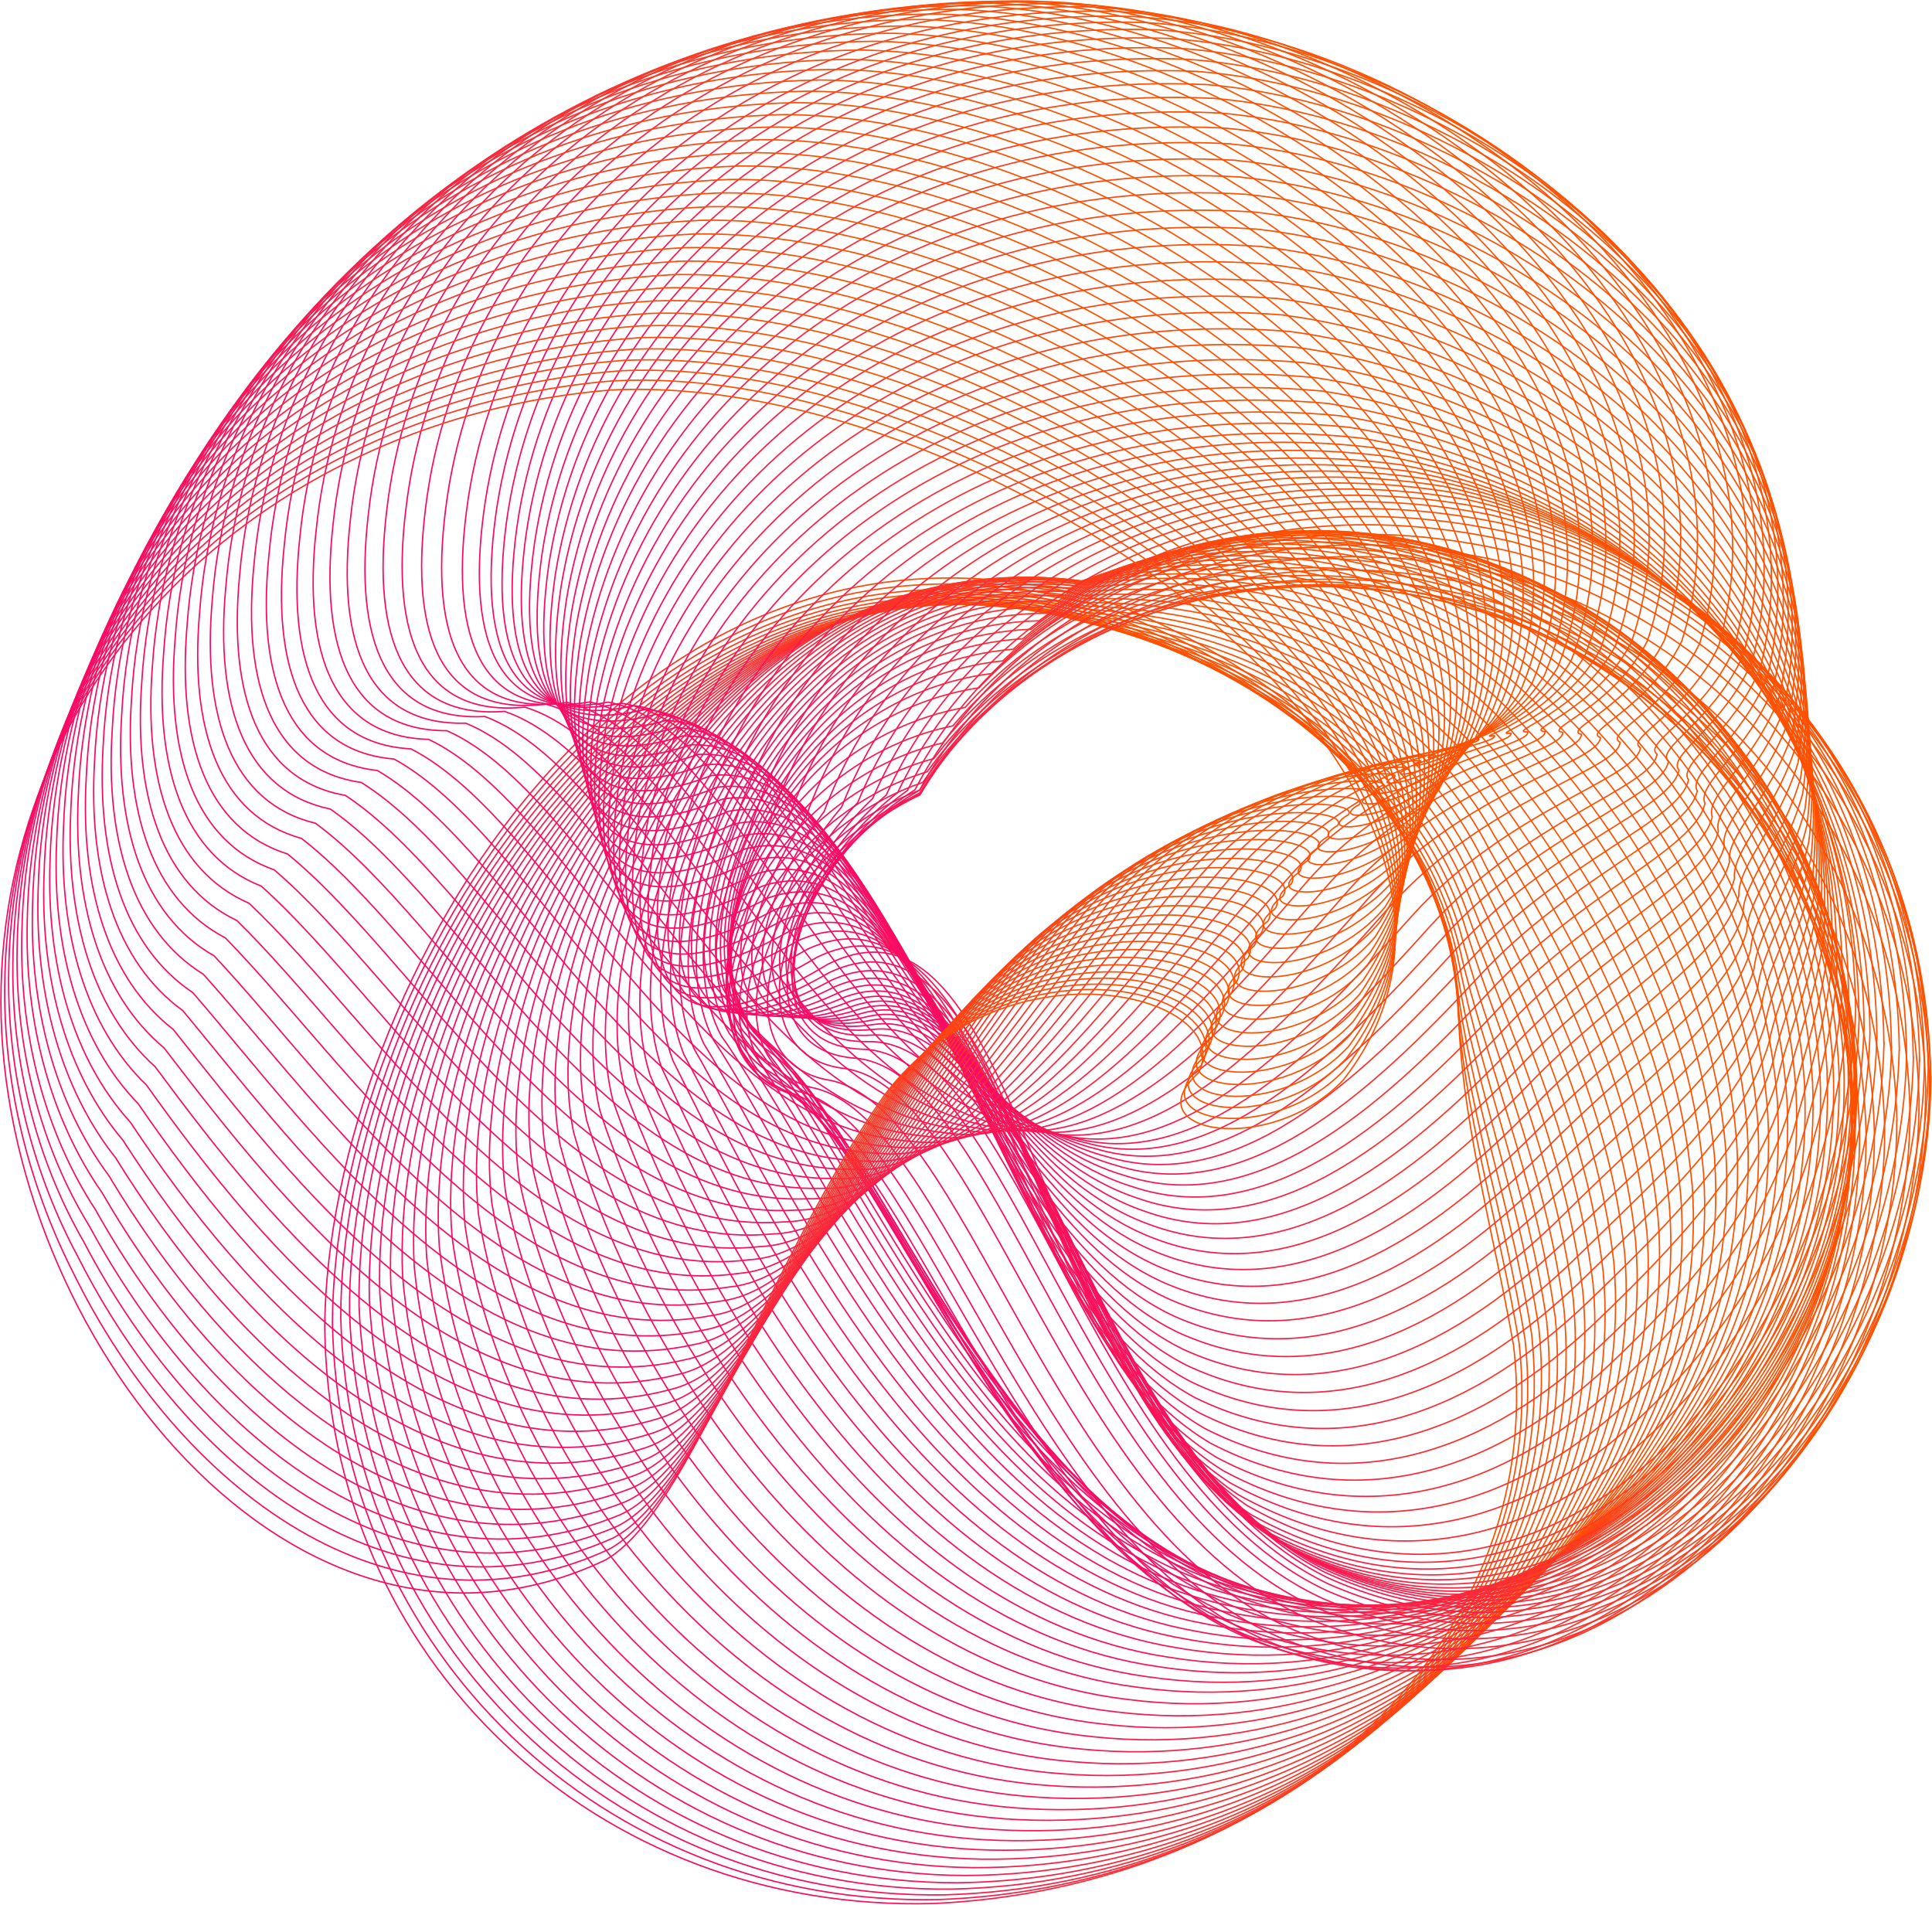 <svg width="426" height="420" viewBox="0 0 426 420" fill="none" xmlns="http://www.w3.org/2000/svg">
<g clip-path="url(#clip0_1305_1856389)">
<path d="M333.757 296.761C341.494 365.149 278.798 416.399 205.997 419.7C131.362 421.834 72.201 365.816 71.601 292.226C72.401 218.136 139.499 99.065 246.85 133.576C288.202 150.548 319.784 181.791 321.585 221.804C321.851 245.645 329.255 271.119 333.757 296.794V296.761Z" stroke="url(#paint0_linear_1305_1856389)" stroke-width="0.3" stroke-miterlimit="10"/>
<path d="M334.957 296.094C342.527 364.516 279.864 416.132 207.097 418.833C132.829 420.5 74.468 363.716 73.301 291.459C73.634 218.67 139.665 101.099 245.582 134.643C286.534 150.615 318.449 180.757 321.351 220.303C322.451 243.944 330.522 269.752 334.957 296.094Z" stroke="url(#paint1_linear_1305_1856389)" stroke-width="0.3" stroke-miterlimit="10"/>
<path d="M336.258 295.261C343.695 363.716 281.032 415.699 208.331 417.799C134.463 418.966 76.903 361.482 75.135 290.559C74.968 219.103 139.932 103.033 244.415 135.576C284.967 150.548 317.215 179.59 321.217 218.703C323.152 242.144 331.856 268.252 336.258 295.261Z" stroke="url(#paint2_linear_1305_1856389)" stroke-width="0.3" stroke-miterlimit="10"/>
<path d="M337.725 294.193C345.028 362.682 282.366 415.032 209.698 416.532C136.23 417.232 79.437 358.981 77.069 289.392C76.436 219.27 140.332 104.667 243.381 136.277C283.533 150.248 316.115 178.19 321.25 216.836C324.018 240.043 333.389 266.518 337.725 294.193Z" stroke="url(#paint3_linear_1305_1856389)" stroke-width="0.3" stroke-miterlimit="10"/>
<path d="M339.326 292.993C346.463 361.515 283.833 414.231 211.199 415.132C138.098 415.332 82.105 356.38 79.17 288.091C78.037 219.303 140.899 106.167 242.514 136.81C282.266 149.781 315.181 176.623 321.417 214.801C325.019 237.809 335.057 264.584 339.326 292.96V292.993Z" stroke="url(#paint4_linear_1305_1856389)" stroke-width="0.3" stroke-miterlimit="10"/>
<path d="M341.06 291.593C348.064 360.181 285.434 413.231 212.867 413.531C140.166 413.265 84.94 353.546 81.439 286.624C79.838 219.17 141.6 107.501 241.814 137.177C281.166 149.147 314.415 174.889 321.751 212.634C326.187 235.441 336.859 262.517 341.094 291.593H341.06Z" stroke="url(#paint5_linear_1305_1856389)" stroke-width="0.3" stroke-miterlimit="10"/>
<path d="M342.894 290.059C349.764 358.68 287.135 412.097 214.601 411.797C142.267 411.064 87.841 350.611 83.739 284.99C81.638 218.869 142.367 108.701 241.147 137.41C280.132 148.38 313.681 173.022 322.118 210.3C327.387 232.907 338.726 260.316 342.861 290.059H342.894Z" stroke="url(#paint6_linear_1305_1856389)" stroke-width="0.3" stroke-miterlimit="10"/>
<path d="M344.828 288.391C351.531 357.047 288.935 410.83 216.435 409.93C144.501 408.696 90.842 347.51 86.174 283.256C83.606 218.469 143.234 109.768 240.613 137.51C279.197 147.48 313.08 171.021 322.651 207.833C328.754 230.24 340.726 257.948 344.828 288.391Z" stroke="url(#paint7_linear_1305_1856389)" stroke-width="0.3" stroke-miterlimit="10"/>
<path d="M346.896 286.591C353.466 355.279 290.869 409.463 218.435 407.929C146.869 406.229 94.01 344.309 88.775 281.356C85.74 217.869 144.301 110.668 240.246 137.444C278.43 146.413 312.646 168.854 323.318 205.232C330.255 227.439 342.894 255.481 346.929 286.591H346.896Z" stroke="url(#paint8_linear_1305_1856389)" stroke-width="0.3" stroke-miterlimit="10"/>
<path d="M348.997 284.657C355.433 353.379 292.837 407.93 220.436 405.796C149.27 403.628 97.179 340.942 91.343 279.322C87.808 217.169 145.335 111.435 239.846 137.244C277.63 145.246 312.18 166.553 323.952 202.464C331.722 224.471 344.995 252.814 348.997 284.624V284.657Z" stroke="url(#paint9_linear_1305_1856389)" stroke-width="0.3" stroke-miterlimit="10"/>
<path d="M351.232 282.623C357.501 351.411 294.939 406.296 222.571 403.561C151.771 400.894 100.481 337.507 94.078 277.221C90.076 216.402 146.502 112.136 239.579 137.01C276.963 144.012 311.813 164.219 324.719 199.663C333.323 221.437 347.263 250.113 351.198 282.59L351.232 282.623Z" stroke="url(#paint10_linear_1305_1856389)" stroke-width="0.3" stroke-miterlimit="10"/>
<path d="M353.5 280.456C359.636 349.278 297.073 404.528 224.772 401.227C154.373 398.093 103.882 333.939 96.879 274.987C92.377 215.502 147.77 112.736 239.413 136.61C276.397 142.612 311.58 161.718 325.586 196.729C335.024 218.303 349.631 247.312 353.5 280.456Z" stroke="url(#paint11_linear_1305_1856389)" stroke-width="0.3" stroke-miterlimit="10"/>
<path d="M355.834 278.255C361.837 347.11 299.274 402.728 227.007 398.827C156.974 395.192 107.284 330.338 99.68 272.72C94.711 214.568 149.004 113.269 239.246 136.177C275.83 141.178 311.346 159.184 326.487 193.728C336.758 215.102 351.999 244.411 355.834 278.255Z" stroke="url(#paint12_linear_1305_1856389)" stroke-width="0.3" stroke-miterlimit="10"/>
<path d="M358.202 275.921C364.038 344.81 301.509 400.794 229.275 396.293C159.642 392.191 110.719 326.57 102.548 270.286C97.079 213.468 150.338 113.636 239.146 135.61C275.363 139.611 311.18 156.516 327.421 190.594C338.526 211.767 354.433 241.41 358.202 275.921Z" stroke="url(#paint13_linear_1305_1856389)" stroke-width="0.3" stroke-miterlimit="10"/>
<path d="M360.636 273.553C366.339 342.475 303.809 398.827 231.642 393.725C162.376 389.157 114.254 322.802 105.516 267.818C99.58 212.334 151.771 113.969 239.146 134.976C274.963 137.977 311.113 153.782 328.454 187.426C340.393 208.399 356.934 238.342 360.636 273.553Z" stroke="url(#paint14_linear_1305_1856389)" stroke-width="0.3" stroke-miterlimit="10"/>
<path d="M363.104 271.119C368.64 340.108 306.144 396.793 234.01 391.091C165.144 386.022 117.789 318.935 108.451 265.318C102.015 211.134 153.139 114.303 239.112 134.309C274.529 136.31 311.013 151.015 329.455 184.192C342.227 204.965 359.436 235.208 363.071 271.119H363.104Z" stroke="url(#paint15_linear_1305_1856389)" stroke-width="0.3" stroke-miterlimit="10"/>
<path d="M365.605 268.652C371.007 337.674 308.511 394.725 236.411 388.423C167.912 382.888 121.357 315.067 111.452 262.75C104.549 209.9 154.606 114.536 239.145 133.609C274.162 134.609 310.979 148.214 330.555 180.957C344.195 201.531 362.003 232.107 365.605 268.685V268.652Z" stroke="url(#paint16_linear_1305_1856389)" stroke-width="0.3" stroke-miterlimit="10"/>
<path d="M368.106 266.118C373.376 335.173 310.88 392.591 238.846 385.689C170.747 379.687 124.959 311.099 114.487 260.149C107.084 208.633 156.074 114.736 239.213 132.842C273.829 132.842 310.98 145.346 331.656 177.623C346.129 197.996 364.605 228.873 368.14 266.151L368.106 266.118Z" stroke="url(#paint17_linear_1305_1856389)" stroke-width="0.3" stroke-miterlimit="10"/>
<path d="M370.607 263.584C375.709 332.672 313.247 390.491 241.246 382.955C173.514 376.453 128.527 307.164 117.455 257.515C109.584 207.332 157.507 114.903 239.212 132.042C273.428 131.042 310.912 142.445 332.689 174.255C347.996 194.395 367.139 225.638 370.607 263.584Z" stroke="url(#paint18_linear_1305_1856389)" stroke-width="0.3" stroke-miterlimit="10"/>
<path d="M373.109 261.016C378.078 330.138 315.615 388.323 243.648 380.187C176.316 373.219 132.129 303.163 120.457 254.881C112.086 206.032 158.975 115.103 239.213 131.275C273.062 129.274 310.846 139.578 333.724 170.954C349.865 190.894 369.64 222.437 373.075 261.05L373.109 261.016Z" stroke="url(#paint19_linear_1305_1856389)" stroke-width="0.3" stroke-miterlimit="10"/>
<path d="M375.61 258.482C380.445 327.637 317.983 386.189 246.049 377.453C179.084 369.984 135.697 299.228 123.458 252.247C114.621 204.732 160.409 115.27 239.246 130.475C272.695 127.474 310.813 136.677 334.824 167.586C351.799 187.326 372.242 219.203 375.61 258.482Z" stroke="url(#paint20_linear_1305_1856389)" stroke-width="0.3" stroke-miterlimit="10"/>
<path d="M378.078 255.915C382.746 325.136 320.317 384.022 248.45 374.686C181.885 366.75 139.265 295.227 126.459 249.579C117.122 203.398 161.876 115.403 239.279 129.641C272.328 125.64 310.779 133.742 335.891 164.185C353.699 183.725 374.776 215.902 378.111 255.881L378.078 255.915Z" stroke="url(#paint21_linear_1305_1856389)" stroke-width="0.3" stroke-miterlimit="10"/>
<path d="M380.512 253.447C385.047 322.702 322.618 381.955 250.784 372.018C184.586 363.615 142.767 291.359 129.361 247.045C119.556 202.164 163.21 115.67 239.212 128.974C271.861 123.973 310.646 130.975 336.858 160.984C355.5 180.324 377.244 212.801 380.512 253.48V253.447Z" stroke="url(#paint22_linear_1305_1856389)" stroke-width="0.3" stroke-miterlimit="10"/>
<path d="M382.913 251.346C387.315 320.635 324.886 380.254 253.085 369.717C187.288 360.814 146.235 287.825 132.262 244.844C121.957 201.297 164.577 116.303 239.146 128.607C271.394 122.605 310.512 128.507 337.825 158.05C357.301 177.189 379.678 210 382.88 251.346H382.913Z" stroke="url(#paint23_linear_1305_1856389)" stroke-width="0.3" stroke-miterlimit="10"/>
<path d="M385.28 249.312C389.516 318.634 327.12 378.62 255.386 367.483C189.955 358.114 149.703 284.39 135.163 242.744C124.391 200.53 165.944 117.004 239.079 128.341C270.927 121.338 310.379 126.14 338.792 155.216C359.102 174.155 382.146 207.266 385.28 249.312Z" stroke="url(#paint24_linear_1305_1856389)" stroke-width="0.3" stroke-miterlimit="10"/>
<path d="M387.582 247.412C391.683 316.767 329.288 377.12 257.587 365.383C192.557 355.546 153.071 281.056 137.931 240.743C126.659 199.863 167.145 117.804 238.878 128.207C270.327 120.205 310.079 123.906 339.659 152.548C360.802 171.254 384.513 204.732 387.582 247.445V247.412Z" stroke="url(#paint25_linear_1305_1856389)" stroke-width="0.3" stroke-miterlimit="10"/>
<path d="M389.783 245.578C393.752 315 331.356 375.686 259.689 363.349C195.025 353.012 156.34 277.788 140.633 238.809C128.894 199.263 168.313 118.671 238.612 128.107C269.694 119.105 309.746 121.705 340.427 149.881C362.404 168.387 386.749 202.164 389.783 245.578Z" stroke="url(#paint26_linear_1305_1856389)" stroke-width="0.3" stroke-miterlimit="10"/>
<path d="M391.951 243.878C395.753 313.333 333.39 374.386 261.79 361.448C197.526 350.645 159.642 274.687 143.334 237.042C131.095 198.83 169.48 119.738 238.346 128.174C269.027 118.171 309.412 119.671 341.194 147.38C364.005 165.686 389.016 199.764 391.984 243.878H391.951Z" stroke="url(#paint27_linear_1305_1856389)" stroke-width="0.3" stroke-miterlimit="10"/>
<path d="M394.019 242.31C397.687 311.799 335.324 373.252 263.757 359.681C199.894 348.377 162.777 271.686 145.869 235.375C133.163 198.496 170.447 120.872 237.879 128.341C268.16 117.371 308.879 117.737 341.761 145.013C365.405 163.118 391.051 197.529 393.985 242.277L394.019 242.31Z" stroke="url(#paint28_linear_1305_1856389)" stroke-width="0.3" stroke-miterlimit="10"/>
<path d="M396.02 240.843C399.555 310.365 337.192 372.185 265.658 358.014C202.162 346.243 165.845 268.819 148.37 233.841C135.197 198.263 171.414 122.139 237.412 128.674C267.293 116.704 308.345 115.97 342.361 142.779C366.839 160.684 393.152 195.395 396.02 240.843Z" stroke="url(#paint29_linear_1305_1856389)" stroke-width="0.3" stroke-miterlimit="10"/>
<path d="M397.887 239.543C401.255 309.098 338.926 371.285 267.459 356.513C204.363 344.276 168.813 266.084 150.771 232.44C137.098 198.196 172.248 123.539 236.845 129.108C266.325 116.137 307.712 114.336 342.828 140.645C368.14 158.35 395.086 193.395 397.921 239.509L397.887 239.543Z" stroke="url(#paint30_linear_1305_1856389)" stroke-width="0.3" stroke-miterlimit="10"/>
<path d="M399.654 238.376C402.889 307.998 340.559 370.518 269.126 355.146C206.396 342.409 171.647 263.517 153.005 231.173C138.865 198.263 172.947 125.106 236.11 129.674C265.191 115.703 306.91 112.802 343.127 138.677C369.273 156.183 396.886 191.527 399.621 238.342L399.654 238.376Z" stroke="url(#paint31_linear_1305_1856389)" stroke-width="0.3" stroke-miterlimit="10"/>
<path d="M401.321 237.375C404.423 307.031 342.094 369.918 270.693 353.946C208.364 340.742 174.381 261.083 155.172 230.106C140.532 198.53 173.581 126.84 235.31 130.475C263.99 115.503 306.043 111.502 343.361 136.91C370.34 154.216 398.62 189.86 401.288 237.375H401.321Z" stroke="url(#paint32_linear_1305_1856389)" stroke-width="0.3" stroke-miterlimit="10"/>
<path d="M402.856 236.542C405.79 306.231 343.494 369.484 272.161 352.912C210.198 339.241 177.016 258.849 157.24 229.173C142.133 198.93 174.082 128.708 234.41 131.375C262.723 115.403 305.076 110.302 343.528 135.243C371.341 152.315 400.254 188.326 402.889 236.508L402.856 236.542Z" stroke="url(#paint33_linear_1305_1856389)" stroke-width="0.3" stroke-miterlimit="10"/>
<path d="M404.223 235.875C407.025 305.597 344.729 369.217 273.429 352.078C211.866 337.907 179.451 256.782 159.075 228.473C143.468 199.563 174.382 130.808 233.276 132.509C261.189 115.537 303.876 109.335 343.428 133.843C372.075 150.715 401.655 187.026 404.223 235.908V235.875Z" stroke="url(#paint34_linear_1305_1856389)" stroke-width="0.3" stroke-miterlimit="10"/>
<path d="M405.457 235.375C408.091 305.13 345.829 369.117 274.562 351.378C213.367 336.74 181.752 254.881 160.809 227.872C144.735 200.264 174.549 133.042 232.042 133.776C259.555 115.803 302.575 108.501 343.228 132.542C372.708 149.214 402.922 185.859 405.457 235.408V235.375Z" stroke="url(#paint35_linear_1305_1856389)" stroke-width="0.3" stroke-miterlimit="10"/>
<path d="M406.558 235.075C409.059 304.897 346.796 369.217 275.596 350.878C214.801 335.74 183.986 253.147 162.443 227.472C145.868 201.197 174.649 135.443 230.675 135.21C257.788 116.237 301.141 107.834 342.894 131.442C373.209 147.914 404.09 184.859 406.558 235.075Z" stroke="url(#paint36_linear_1305_1856389)" stroke-width="0.3" stroke-miterlimit="10"/>
<path d="M407.491 234.975C409.859 304.83 347.596 369.517 276.43 350.578C216.001 334.973 185.987 251.646 163.843 227.305C146.802 202.364 174.515 138.077 229.107 136.877C255.82 116.904 299.507 107.401 342.394 130.541C373.542 146.813 405.057 184.092 407.491 234.975Z" stroke="url(#paint37_linear_1305_1856389)" stroke-width="0.3" stroke-miterlimit="10"/>
<path d="M408.225 235.075C410.426 304.964 348.197 370.051 277.064 350.478C217.035 334.406 187.788 250.313 165.078 227.306C147.536 203.698 174.182 140.878 227.374 138.744C253.686 117.771 297.707 107.167 341.694 129.841C373.709 145.913 405.857 183.492 408.225 235.075Z" stroke="url(#paint38_linear_1305_1856389)" stroke-width="0.3" stroke-miterlimit="10"/>
<path d="M408.792 235.408C410.859 305.33 348.63 370.784 277.563 350.611C217.902 334.039 189.455 249.246 166.178 227.572C148.169 205.299 173.748 143.979 225.506 140.845C251.451 118.871 295.772 107.167 340.86 129.408C373.708 145.28 406.524 183.158 408.825 235.441L408.792 235.408Z" stroke="url(#paint39_linear_1305_1856389)" stroke-width="0.3" stroke-miterlimit="10"/>
<path d="M409.192 235.975C411.126 305.93 348.897 371.751 277.864 350.978C218.602 333.939 190.923 248.379 167.045 228.039C148.536 207.099 173.048 147.247 223.405 143.145C248.95 120.171 293.571 107.367 339.793 129.141C373.475 144.779 406.924 183.025 409.159 235.975H409.192Z" stroke="url(#paint40_linear_1305_1856389)" stroke-width="0.3" stroke-miterlimit="10"/>
<path d="M409.359 236.775C411.127 306.797 348.931 372.952 277.931 351.578C219.036 334.073 192.157 247.779 167.712 228.739C148.737 209.133 172.181 150.748 221.104 145.713C246.249 121.739 291.204 107.834 338.526 129.141C373.042 144.579 407.158 183.125 409.326 236.775H409.359Z" stroke="url(#paint41_linear_1305_1856389)" stroke-width="0.3" stroke-miterlimit="10"/>
<path d="M409.326 237.809C410.96 307.864 348.764 374.385 277.831 352.412C219.337 334.406 193.224 247.378 168.213 229.706C148.737 211.4 171.147 154.516 218.636 148.514C243.381 123.539 288.669 108.534 337.125 129.408C372.475 144.646 407.225 183.525 409.359 237.842L409.326 237.809Z" stroke="url(#paint42_linear_1305_1856389)" stroke-width="0.3" stroke-miterlimit="10"/>
<path d="M409.059 239.209C410.56 309.298 348.364 376.186 277.464 353.612C219.337 335.14 194.025 247.379 168.413 231.007C148.47 214.035 169.78 158.65 215.868 151.648C240.213 125.673 285.834 109.568 335.391 129.975C371.575 145.013 406.991 184.192 409.059 239.209Z" stroke="url(#paint43_linear_1305_1856389)" stroke-width="0.3" stroke-miterlimit="10"/>
<path d="M408.459 241.744C409.793 311.866 347.63 379.12 276.764 355.946C219.036 336.974 194.525 248.479 168.313 233.474C147.87 217.836 168.146 163.919 212.8 155.983C236.745 129.008 282.7 111.802 333.357 131.742C370.374 146.58 406.424 186.059 408.459 241.777V241.744Z" stroke="url(#paint44_linear_1305_1856389)" stroke-width="0.3" stroke-miterlimit="10"/>
<path d="M408.225 244.077C409.426 314.233 347.264 381.854 276.464 358.08C219.103 338.641 195.392 249.412 168.613 235.708C147.703 221.404 166.879 168.954 210.099 160.051C233.644 132.075 279.932 113.769 331.69 133.276C369.541 147.914 406.258 187.726 408.225 244.077Z" stroke="url(#paint45_linear_1305_1856389)" stroke-width="0.3" stroke-miterlimit="10"/>
<path d="M408.425 246.111C409.492 316.334 347.33 384.289 276.563 359.914C219.603 340.008 196.659 250.013 169.313 237.642C147.903 224.671 166.045 173.688 207.831 163.819C231.009 134.843 277.597 115.437 330.489 134.476C369.173 148.914 406.558 189.027 408.459 246.078L408.425 246.111Z" stroke="url(#paint46_linear_1305_1856389)" stroke-width="0.3" stroke-miterlimit="10"/>
<path d="M409.025 247.745C409.926 318.001 347.83 386.323 277.063 361.348C220.47 340.942 198.326 250.246 170.38 239.209C148.503 227.572 165.578 178.09 205.93 167.253C228.707 137.277 275.629 116.771 329.621 135.343C369.14 149.581 407.158 190.027 409.025 247.745Z" stroke="url(#paint47_linear_1305_1856389)" stroke-width="0.3" stroke-miterlimit="10"/>
<path d="M410.025 248.912C410.792 319.201 348.697 387.923 277.963 362.315C221.77 341.442 200.394 249.979 171.88 240.276C149.503 229.973 165.511 181.958 204.462 170.154C226.839 139.211 274.095 117.571 329.187 135.71C369.54 149.714 408.225 190.494 409.992 248.912H410.025Z" stroke="url(#paint48_linear_1305_1856389)" stroke-width="0.3" stroke-miterlimit="10"/>
<path d="M411.46 249.513C412.094 319.835 349.998 388.923 279.332 362.715C223.505 341.375 202.929 249.179 173.849 240.81C151.005 231.807 165.945 185.292 203.463 172.521C225.44 140.578 273.029 117.837 329.222 135.51C370.408 149.314 409.726 190.394 411.46 249.513Z" stroke="url(#paint49_linear_1305_1856389)" stroke-width="0.3" stroke-miterlimit="10"/>
<path d="M413.294 249.479C413.761 319.835 351.698 389.29 281.065 362.482C225.639 340.642 205.83 247.712 176.149 240.677C152.805 233.007 166.678 187.96 202.795 174.222C224.372 141.278 272.294 117.437 329.621 134.643C371.641 148.247 411.626 189.66 413.294 249.446V249.479Z" stroke="url(#paint50_linear_1305_1856389)" stroke-width="0.3" stroke-miterlimit="10"/>
<path d="M415.562 248.679C415.895 319.101 353.833 388.89 283.233 361.482C228.174 339.174 209.165 245.511 178.917 239.776C155.106 233.441 167.912 189.894 202.595 175.189C223.772 141.245 272.028 116.304 330.455 133.076C373.308 146.48 413.927 188.193 415.562 248.679Z" stroke="url(#paint51_linear_1305_1856389)" stroke-width="0.3" stroke-miterlimit="10"/>
<path d="M418.23 247.012C418.396 317.467 356.367 387.623 285.834 359.614C231.175 336.807 212.966 242.41 182.119 238.042C157.841 233.041 169.579 190.961 202.828 175.289C223.605 140.345 272.194 114.303 331.722 130.608C375.409 143.812 416.695 185.859 418.263 247.012H418.23Z" stroke="url(#paint52_linear_1305_1856389)" stroke-width="0.3" stroke-miterlimit="10"/>
<path d="M421.164 244.578C421.198 315.067 359.169 385.589 288.669 356.98C234.377 333.706 216.968 238.576 185.52 235.508C160.742 231.84 171.414 191.227 203.229 174.589C223.638 138.644 272.528 111.502 333.156 127.34C377.677 140.345 419.63 182.691 421.131 244.544L421.164 244.578Z" stroke="url(#paint53_linear_1305_1856389)" stroke-width="0.3" stroke-miterlimit="10"/>
<path d="M423.165 242.41C423.065 312.933 361.036 383.822 290.57 354.613C236.678 330.872 220.037 234.975 188.022 233.274C162.776 230.94 172.381 191.794 202.762 174.222C222.771 137.277 271.994 109.035 333.723 124.44C379.078 137.244 421.665 179.891 423.132 242.41H423.165Z" stroke="url(#paint54_linear_1305_1856389)" stroke-width="0.3" stroke-miterlimit="10"/>
<path d="M424.599 240.576C424.332 311.132 362.337 382.388 291.937 352.579C238.445 328.338 222.571 231.74 189.989 231.34C164.244 230.34 172.814 192.695 201.761 174.122C221.37 136.177 270.894 106.834 333.79 121.772C379.978 134.376 423.232 177.356 424.633 240.543L424.599 240.576Z" stroke="url(#paint55_linear_1305_1856389)" stroke-width="0.3" stroke-miterlimit="10"/>
<path d="M425.433 238.976C425.033 309.598 363.037 381.188 292.671 350.778C239.546 326.07 224.472 228.706 191.29 229.673C165.077 229.973 172.548 193.828 200.094 174.289C219.303 135.343 269.16 104.9 333.156 119.371C380.178 131.742 424.066 175.056 425.433 238.943V238.976Z" stroke="url(#paint56_linear_1305_1856389)" stroke-width="0.3" stroke-miterlimit="10"/>
<path d="M425.767 237.609C425.233 308.265 363.237 380.221 292.904 349.244C240.18 324.07 225.873 225.972 192.124 228.239C165.411 229.873 171.848 195.195 197.96 174.722C216.769 134.776 266.959 103.233 332.056 117.271C379.912 129.441 424.466 173.088 425.733 237.642L425.767 237.609Z" stroke="url(#paint57_linear_1305_1856389)" stroke-width="0.3" stroke-miterlimit="10"/>
<path d="M425.666 236.442C424.966 307.131 363.004 379.487 292.737 347.877C240.38 322.202 226.873 223.371 192.557 226.972C165.378 229.94 170.713 196.729 195.425 175.289C213.834 134.343 264.357 101.699 330.555 115.27C379.245 127.24 424.433 171.188 425.666 236.442Z" stroke="url(#paint58_linear_1305_1856389)" stroke-width="0.3" stroke-miterlimit="10"/>
<path d="M425.166 235.441C424.332 306.164 362.37 378.887 292.137 346.677C240.179 320.535 227.44 220.97 192.523 225.905C164.844 230.206 169.146 198.463 192.423 176.056C210.465 134.109 261.289 100.365 328.621 113.503C378.144 125.273 423.999 169.554 425.166 235.475V235.441Z" stroke="url(#paint59_linear_1305_1856389)" stroke-width="0.3" stroke-miterlimit="10"/>
<path d="M424.333 234.574C423.366 305.33 361.403 378.42 291.204 345.61C239.613 318.968 227.674 218.669 192.191 224.938C164.044 230.573 167.279 200.33 189.122 176.956C206.764 134.009 257.921 99.165 326.354 111.836C376.711 123.406 423.232 167.987 424.333 234.608V234.574Z" stroke="url(#paint60_linear_1305_1856389)" stroke-width="0.3" stroke-miterlimit="10"/>
<path d="M423.232 233.774C422.098 304.597 360.169 378.02 290.036 344.609C238.846 317.501 227.707 216.469 191.623 224.071C162.977 231.04 165.144 202.264 185.587 177.923C202.829 133.976 254.319 98.031 323.852 110.235C375.076 121.605 422.198 166.486 423.265 233.808L423.232 233.774Z" stroke="url(#paint61_linear_1305_1856389)" stroke-width="0.3" stroke-miterlimit="10"/>
<path d="M421.898 233.041C420.631 303.896 358.702 377.687 288.602 343.676C237.778 316.1 227.44 214.301 190.756 223.238C161.642 231.54 162.743 204.232 181.718 178.923C198.56 133.976 250.384 96.931 321.017 108.701C373.075 119.871 420.864 165.086 421.865 233.041H421.898Z" stroke="url(#paint62_linear_1305_1856389)" stroke-width="0.3" stroke-miterlimit="10"/>
<path d="M420.398 232.34C418.997 303.23 357.068 377.386 287.002 342.775C236.578 314.7 227.007 212.201 189.756 222.437C160.142 232.04 160.176 206.232 177.75 179.99C194.192 134.042 246.349 95.897 318.116 107.201C371.008 118.137 419.431 163.685 420.398 232.34Z" stroke="url(#paint63_linear_1305_1856389)" stroke-width="0.3" stroke-miterlimit="10"/>
<path d="M418.763 231.607C417.196 302.529 355.3 377.053 285.301 341.842C235.244 313.299 226.473 210.033 188.655 221.637C158.575 232.574 157.541 208.266 173.682 181.024C189.722 134.076 242.214 94.863 315.081 105.667C368.807 116.404 417.896 162.285 418.797 231.607H418.763Z" stroke="url(#paint64_linear_1305_1856389)" stroke-width="0.3" stroke-miterlimit="10"/>
<path d="M417.096 230.84C415.395 301.796 353.499 376.686 283.533 340.875C233.876 311.866 225.873 207.866 187.454 220.77C156.873 233.041 154.806 210.2 169.513 181.991C185.153 134.043 237.978 93.73 311.946 104.1C366.505 114.636 416.229 160.818 417.062 230.84H417.096Z" stroke="url(#paint65_linear_1305_1856389)" stroke-width="0.3" stroke-miterlimit="10"/>
<path d="M415.428 229.973C413.594 300.996 351.699 376.219 281.766 339.808C232.476 310.298 225.273 205.565 186.288 219.836C155.24 233.441 152.072 212.067 165.378 182.925C180.652 133.976 233.777 92.563 308.845 102.466C364.238 112.802 414.628 159.284 415.395 230.006L415.428 229.973Z" stroke="url(#paint66_linear_1305_1856389)" stroke-width="0.3" stroke-miterlimit="10"/>
<path d="M413.827 228.973C411.826 300.029 349.964 375.619 280.098 338.608C231.208 308.631 224.772 203.164 185.22 218.736C153.672 233.674 149.47 213.768 161.342 183.658C176.216 133.742 229.674 91.196 305.877 100.632C362.103 110.769 413.16 157.583 413.861 228.973H413.827Z" stroke="url(#paint67_linear_1305_1856389)" stroke-width="0.3" stroke-miterlimit="10"/>
<path d="M412.327 227.839C410.193 298.928 348.33 374.919 278.498 337.274C229.975 306.797 224.339 200.597 184.187 217.502C152.172 233.774 146.869 215.368 157.341 184.259C171.814 133.342 225.606 89.695 302.909 98.698C359.969 108.635 411.66 155.75 412.327 227.839Z" stroke="url(#paint68_linear_1305_1856389)" stroke-width="0.3" stroke-miterlimit="10"/>
<path d="M411.026 226.505C408.725 297.628 346.896 373.985 277.096 335.74C228.974 304.797 224.138 197.829 183.386 216.102C150.871 233.707 144.534 216.769 153.572 184.725C167.645 132.809 221.77 88.061 300.174 96.597C358.068 106.334 410.426 153.782 411.026 226.539V226.505Z" stroke="url(#paint69_linear_1305_1856389)" stroke-width="0.3" stroke-miterlimit="10"/>
<path d="M409.926 224.971C407.491 296.127 345.662 372.852 275.93 334.006C228.174 302.596 224.139 194.895 182.819 214.468C149.837 233.374 142.434 217.936 150.004 184.925C163.677 132.009 218.103 86.161 297.64 94.23C356.367 103.766 409.359 151.515 409.926 224.971Z" stroke="url(#paint70_linear_1305_1856389)" stroke-width="0.3" stroke-miterlimit="10"/>
<path d="M409.159 223.171C406.591 294.393 344.762 371.451 275.062 332.005C227.707 300.095 224.438 191.661 182.552 212.601C149.07 232.841 140.599 218.87 146.769 184.892C160.042 130.975 214.801 84.027 295.438 91.662C355 100.965 408.658 149.047 409.159 223.171Z" stroke="url(#paint71_linear_1305_1856389)" stroke-width="0.3" stroke-miterlimit="10"/>
<path d="M293.204 89.028C353.132 98.164 407.825 146.847 407.591 220.837C406.891 233.941 404.056 246.945 400.154 259.249C392.851 281.756 379.278 302.529 362.437 317.667C338.192 339.441 306.577 348.277 273.095 329.605C225.706 298.461 221.837 191.094 180.218 211.034C147.102 230.707 138.665 216.635 144.734 182.825C157.841 128.607 212.666 81.559 293.204 88.995V89.028Z" stroke="url(#paint72_linear_1305_1856389)" stroke-width="0.3" stroke-miterlimit="10"/>
<path d="M291.17 86.161C351.465 95.097 407.158 144.413 406.224 218.269C405.324 231.44 402.056 244.144 398.454 256.115C391.384 278.088 377.277 298.328 360.269 313.766C336.025 335.773 304.577 345.243 271.328 327.004C223.939 296.661 219.437 190.294 178.084 209.267C145.302 228.373 136.898 214.201 142.901 180.591C155.807 126.107 210.699 78.925 291.17 86.194V86.161Z" stroke="url(#paint73_linear_1305_1856389)" stroke-width="0.3" stroke-miterlimit="10"/>
<path d="M289.269 83.16C349.931 91.896 406.658 141.845 404.99 215.568C403.857 228.773 400.221 241.243 396.853 252.847C390.017 274.254 375.376 293.993 358.235 309.732C333.957 331.939 302.742 342.075 269.694 324.27C222.271 294.694 217.169 189.36 176.083 207.366C143.634 225.938 135.297 211.634 141.2 178.19C153.939 123.439 208.898 76.124 289.269 83.193V83.16Z" stroke="url(#paint74_linear_1305_1856389)" stroke-width="0.3" stroke-miterlimit="10"/>
<path d="M287.535 79.959C348.564 88.495 406.291 139.077 403.923 212.634C402.589 225.905 398.521 238.109 395.453 249.346C388.85 270.186 373.643 289.425 356.368 305.497C332.056 327.937 301.042 338.707 268.226 321.335C220.804 292.526 215.068 188.26 174.249 205.232C142.134 223.237 133.83 208.833 139.666 175.556C152.205 120.538 207.264 73.123 287.535 79.959Z" stroke="url(#paint75_linear_1305_1856389)" stroke-width="0.3" stroke-miterlimit="10"/>
<path d="M285.934 76.591C347.297 84.96 406.091 136.143 403.023 209.567C401.455 222.904 397.02 234.841 394.185 245.711C387.816 265.984 372.075 284.757 354.667 301.096C330.322 323.736 299.541 335.206 266.892 318.201C219.437 290.159 213.1 186.926 172.548 202.931C140.766 220.37 132.529 205.832 138.265 172.755C150.604 117.437 205.73 69.922 285.934 76.591Z" stroke="url(#paint76_linear_1305_1856389)" stroke-width="0.3" stroke-miterlimit="10"/>
<path d="M284.434 73.09C346.163 81.259 405.991 133.076 402.189 206.366C400.388 219.736 395.553 231.44 393.018 241.944C386.882 261.65 370.608 279.922 353.033 296.561C328.688 319.435 298.074 331.539 265.658 314.967C218.203 287.725 211.233 185.492 170.947 200.53C139.533 217.402 131.295 202.764 136.965 169.854C149.137 114.27 204.33 66.621 284.434 73.09Z" stroke="url(#paint77_linear_1305_1856389)" stroke-width="0.3" stroke-miterlimit="10"/>
<path d="M283.033 69.489C345.129 77.458 405.958 129.908 401.456 203.031C399.455 216.469 394.219 227.906 391.918 238.009C386.015 257.148 369.207 274.921 351.499 291.859C327.121 314.933 296.74 327.704 264.525 311.566C217.036 285.091 209.465 183.925 169.447 197.963C138.365 214.268 130.195 199.53 135.764 166.786C147.736 110.935 202.996 63.154 283.033 69.456V69.489Z" stroke="url(#paint78_linear_1305_1856389)" stroke-width="0.3" stroke-miterlimit="10"/>
<path d="M281.732 65.821C344.195 73.59 406.057 126.64 400.822 199.664C398.587 213.168 392.985 224.305 390.95 234.074C385.281 252.68 367.94 269.919 350.065 287.158C325.653 310.465 295.506 323.903 263.491 308.165C216.002 282.456 207.798 182.325 168.046 195.395C137.298 211.134 129.161 196.296 134.63 163.752C146.402 107.601 201.762 59.752 281.699 65.821H281.732Z" stroke="url(#paint79_linear_1305_1856389)" stroke-width="0.3" stroke-miterlimit="10"/>
<path d="M280.498 62.053C343.328 69.656 406.224 123.306 400.254 196.196C397.82 209.733 391.784 220.637 390.016 230.04C384.58 248.079 366.705 264.851 348.697 282.356C324.252 305.864 294.305 319.968 262.523 304.63C215.001 279.689 206.197 180.591 166.711 192.695C136.297 207.899 128.227 192.928 133.596 160.551C145.201 104.133 200.594 56.151 280.465 62.053H280.498Z" stroke="url(#paint80_linear_1305_1856389)" stroke-width="0.3" stroke-miterlimit="10"/>
<path d="M279.331 58.218C342.527 65.621 406.424 119.905 399.754 192.628C397.086 206.232 390.683 216.869 389.182 225.905C383.98 243.377 365.571 259.649 347.396 277.455C322.951 301.196 293.204 315.934 261.623 301.029C214.1 276.888 204.663 178.823 165.444 189.927C135.363 204.565 127.326 189.46 132.629 157.283C144.034 100.599 199.527 52.483 279.298 58.185L279.331 58.218Z" stroke="url(#paint81_linear_1305_1856389)" stroke-width="0.3" stroke-miterlimit="10"/>
<path d="M278.197 54.384C341.76 61.586 406.691 116.504 399.321 189.093C396.419 202.764 389.616 213.134 388.382 221.804C383.413 238.709 364.471 254.481 346.163 272.586C321.684 296.561 292.137 311.932 260.789 297.461C213.233 274.087 203.195 177.056 164.244 187.193C134.53 201.264 126.526 186.059 131.729 154.049C142.967 97.064 198.493 48.849 278.197 54.35V54.384Z" stroke="url(#paint82_linear_1305_1856389)" stroke-width="0.3" stroke-miterlimit="10"/>
<path d="M277.064 50.516C340.994 57.518 406.958 113.069 398.854 185.526C395.753 199.23 388.549 209.367 387.582 217.669C382.813 234.008 363.371 249.279 344.895 267.685C320.384 291.859 291.07 307.931 259.922 293.86C212.366 271.253 201.695 175.256 163.01 184.425C133.63 197.93 125.659 182.625 130.795 150.781C141.833 93.53 197.459 45.181 277.064 50.516Z" stroke="url(#paint83_linear_1305_1856389)" stroke-width="0.3" stroke-miterlimit="10"/>
<path d="M275.962 46.682C340.259 53.517 407.224 109.668 398.42 181.991C395.085 195.762 387.515 205.632 386.781 213.568C382.246 229.34 362.27 244.144 343.661 262.817C319.116 287.225 290.002 303.93 259.088 290.292C211.499 268.452 200.227 173.522 161.809 181.691C132.762 194.629 124.858 179.224 129.894 147.58C140.732 90.062 196.425 41.613 275.962 46.715V46.682Z" stroke="url(#paint84_linear_1305_1856389)" stroke-width="0.3" stroke-miterlimit="10"/>
<path d="M274.862 42.847C339.492 49.482 407.524 106.267 397.986 178.423C394.451 192.261 386.448 201.831 386.014 209.433C381.712 224.671 361.203 238.943 342.427 257.915C317.882 282.523 288.969 299.895 258.254 286.658C210.665 265.618 198.76 171.688 160.608 178.89C131.895 191.261 124.024 175.756 128.993 144.279C139.665 86.494 195.425 37.912 274.862 42.847Z" stroke="url(#paint85_linear_1305_1856389)" stroke-width="0.3" stroke-miterlimit="10"/>
<path d="M273.695 39.079C338.692 45.514 407.758 102.899 397.486 174.956C393.718 188.827 385.347 198.163 385.147 205.365C381.078 220.037 360.035 233.808 341.126 253.08C316.548 277.922 287.868 295.961 257.354 283.123C209.765 262.85 197.259 169.954 159.341 176.189C130.961 187.993 123.157 172.355 128.026 141.078C138.498 82.993 194.324 34.311 273.695 39.046V39.079Z" stroke="url(#paint86_linear_1305_1856389)" stroke-width="0.3" stroke-miterlimit="10"/>
<path d="M272.528 35.378C337.892 41.613 407.958 99.632 397.02 171.554C393.051 185.492 384.247 194.562 384.347 201.397C380.512 215.502 358.935 228.773 339.86 248.346C315.248 273.387 286.768 292.093 256.487 279.689C208.865 260.183 195.759 168.32 158.108 173.588C130.094 184.859 122.291 169.087 127.06 137.977C137.364 79.625 193.257 30.81 272.528 35.344V35.378Z" stroke="url(#paint87_linear_1305_1856389)" stroke-width="0.3" stroke-miterlimit="10"/>
<path d="M271.294 31.743C337.025 37.812 408.125 96.43 396.453 168.187C392.251 182.191 383.08 190.994 383.413 197.463C379.812 211 357.668 223.804 338.492 243.644C313.847 268.919 285.601 288.258 255.52 276.288C207.898 257.548 194.158 166.753 156.773 171.021C129.094 181.724 121.324 165.853 126.026 134.909C136.13 76.291 192.09 27.342 271.294 31.71V31.743Z" stroke="url(#paint88_linear_1305_1856389)" stroke-width="0.3" stroke-miterlimit="10"/>
<path d="M269.993 28.242C336.091 34.111 408.225 93.363 395.819 164.986C391.384 179.024 381.812 187.593 382.446 193.695C379.078 206.666 356.401 218.97 337.058 239.143C312.413 264.617 284.333 284.624 254.486 273.053C206.83 255.114 192.49 165.319 155.373 168.62C128.027 178.757 120.323 162.785 124.925 132.042C134.83 73.123 190.89 24.108 269.993 28.242Z" stroke="url(#paint89_linear_1305_1856389)" stroke-width="0.3" stroke-miterlimit="10"/>
<path d="M268.593 24.875C335.057 30.543 408.191 90.429 395.085 161.918C390.45 176.023 380.478 184.325 381.345 190.06C378.211 202.464 355 214.268 335.524 234.741C310.846 260.449 282.999 281.123 253.352 269.952C205.696 252.78 190.723 164.019 153.872 166.353C126.859 175.923 119.189 159.817 123.725 129.274C133.462 70.089 189.555 20.94 268.593 24.908V24.875Z" stroke="url(#paint90_linear_1305_1856389)" stroke-width="0.3" stroke-miterlimit="10"/>
<path d="M267.125 21.64C333.957 27.109 408.125 87.628 394.285 158.984C389.416 173.155 379.078 181.158 380.212 186.559C377.31 198.43 353.566 209.7 333.923 230.473C309.212 256.381 281.565 277.722 252.151 266.985C204.462 250.58 188.888 162.885 152.305 164.219C125.625 173.222 118.022 157.017 122.457 126.64C131.995 67.188 188.188 17.906 267.125 21.674V21.64Z" stroke="url(#paint91_linear_1305_1856389)" stroke-width="0.3" stroke-miterlimit="10"/>
<path d="M265.524 18.606C332.723 23.907 407.925 85.027 393.351 156.216C388.282 170.421 377.51 178.19 378.911 183.225C376.243 194.528 351.965 205.332 332.189 226.372C307.444 252.513 280.031 274.487 250.817 264.184C203.128 248.545 186.921 161.885 150.604 162.251C124.258 170.687 116.688 154.382 121.057 124.173C130.428 64.42 186.687 15.038 265.524 18.639V18.606Z" stroke="url(#paint92_linear_1305_1856389)" stroke-width="0.3" stroke-miterlimit="10"/>
<path d="M263.79 15.738C331.355 20.84 407.558 82.559 392.317 153.649C387.015 167.92 375.876 175.422 377.543 180.09C375.109 190.827 350.297 201.13 330.355 222.471C305.61 248.812 278.364 271.486 249.383 261.55C201.661 246.678 184.853 161.051 148.803 160.451C122.824 168.32 115.287 151.915 119.556 121.872C128.727 61.853 185.053 12.37 263.823 15.738H263.79Z" stroke="url(#paint93_linear_1305_1856389)" stroke-width="0.3" stroke-miterlimit="10"/>
<path d="M261.89 13.071C329.788 17.973 407.058 80.326 391.084 151.281C385.548 165.619 374.009 172.855 375.943 177.123C373.742 187.293 348.397 197.096 328.321 218.736C303.543 245.311 276.53 268.619 247.75 259.116C200.027 245.045 182.586 160.451 146.802 158.851C121.157 166.186 113.653 149.648 117.855 119.805C126.793 59.519 183.186 9.87 261.89 13.071Z" stroke="url(#paint94_linear_1305_1856389)" stroke-width="0.3" stroke-miterlimit="10"/>
<path d="M259.855 10.637C328.121 15.338 406.424 78.325 389.716 149.114C383.98 163.485 372.041 170.487 374.242 174.389C372.241 183.992 346.396 193.328 326.153 215.235C301.341 242.01 274.562 265.984 245.982 256.915C198.226 243.611 180.184 160.051 144.668 157.483C119.356 164.252 111.919 147.58 115.988 117.937C124.758 57.385 181.218 7.636 259.855 10.637Z" stroke="url(#paint95_linear_1305_1856389)" stroke-width="0.3" stroke-miterlimit="10"/>
<path d="M257.621 8.469C326.253 13.004 405.557 76.591 388.149 147.247C382.18 161.685 369.84 168.42 372.308 171.954C370.541 180.991 344.162 189.827 323.785 212.034C298.94 239.042 272.361 263.65 244.015 255.014C196.259 242.477 177.584 159.951 142.334 156.416C117.355 162.618 109.952 145.846 113.954 116.37C122.524 55.517 179.084 5.668 257.621 8.469Z" stroke="url(#paint96_linear_1305_1856389)" stroke-width="0.3" stroke-miterlimit="10"/>
<path d="M255.186 6.569C324.185 10.904 404.523 75.124 386.381 145.646C380.212 160.151 367.472 166.586 370.207 169.787C368.673 178.29 341.76 186.593 321.217 209.1C296.372 236.342 269.993 261.616 241.813 253.347C194.024 241.577 174.748 160.118 139.765 155.583C115.12 161.218 107.784 144.346 111.685 115.037C120.123 53.917 176.749 3.968 255.186 6.569Z" stroke="url(#paint97_linear_1305_1856389)" stroke-width="0.3" stroke-miterlimit="10"/>
<path d="M252.552 4.968C321.918 9.103 403.289 73.957 384.414 144.312C378.011 158.85 364.904 165.052 367.872 167.887C366.572 175.822 339.126 183.625 318.449 206.432C293.571 233.874 267.392 259.816 239.446 251.98C191.656 241.01 171.747 160.551 137.031 155.049C112.753 160.117 105.416 143.145 109.251 114.003C117.522 52.617 174.182 2.534 252.552 4.968Z" stroke="url(#paint98_linear_1305_1856389)" stroke-width="0.3" stroke-miterlimit="10"/>
<path d="M249.684 3.634C319.417 7.569 401.789 73.056 382.247 143.279C375.643 157.883 362.104 163.819 365.372 166.286C364.305 173.655 336.325 180.991 315.482 204.065C290.57 231.74 264.625 258.315 236.878 250.913C189.056 240.71 168.546 161.284 134.097 154.816C110.152 159.317 102.882 142.245 106.617 113.269C114.654 51.616 171.414 1.434 249.684 3.634Z" stroke="url(#paint99_linear_1305_1856389)" stroke-width="0.3" stroke-miterlimit="10"/>
<path d="M245.715 2.501C315.815 6.269 399.221 72.356 378.945 142.445C372.108 157.117 358.202 162.785 361.703 164.886C360.869 171.688 332.356 178.523 311.38 201.897C286.434 229.773 260.689 257.048 233.176 250.046C185.354 240.61 164.21 162.218 130.028 154.782C106.417 158.717 99.18 141.512 102.848 112.769C110.685 50.816 167.512 0.5 245.715 2.501Z" stroke="url(#paint100_linear_1305_1856389)" stroke-width="0.3" stroke-miterlimit="10"/>
<path d="M240.913 1.534C311.379 5.102 395.819 71.79 374.809 141.778C367.739 156.483 353.432 161.918 357.234 163.652C356.634 169.887 327.554 176.223 306.444 199.897C281.499 228.006 255.953 255.915 228.641 249.312C180.785 240.643 159.041 163.319 125.125 154.883C101.848 158.284 94.678 140.945 98.246 112.369C105.916 50.116 162.81 -0.3 240.913 1.534Z" stroke="url(#paint101_linear_1305_1856389)" stroke-width="0.3" stroke-miterlimit="10"/>
<path d="M236.277 0.834C307.111 4.201 392.551 71.523 370.841 141.345C363.57 156.116 348.864 161.284 352.899 162.618C352.532 168.287 322.918 174.122 301.675 198.13C276.696 226.438 251.384 255.014 224.272 248.846C176.416 240.976 154.039 164.652 120.39 155.249C97.445 158.083 90.309 140.645 93.81 112.236C101.281 49.716 158.274 -0.834 236.277 0.834Z" stroke="url(#paint102_linear_1305_1856389)" stroke-width="0.3" stroke-miterlimit="10"/>
<path d="M231.742 0.4C302.909 3.568 389.416 71.523 366.972 141.212C359.469 156.05 344.361 160.918 348.697 161.918C348.563 167.053 318.416 172.388 297.006 196.663C271.994 225.205 246.882 254.414 220.003 248.679C172.114 241.577 149.136 166.286 115.754 155.916C93.177 158.184 86.073 140.645 89.475 112.402C96.778 49.616 153.805 -1.067 231.742 0.4Z" stroke="url(#paint103_linear_1305_1856389)" stroke-width="0.3" stroke-miterlimit="10"/>
<path d="M227.34 0.233C298.873 3.234 386.414 71.79 363.237 141.345C355.533 156.216 340.026 160.851 344.595 161.485C344.695 166.053 314.014 170.888 292.47 195.462C267.425 224.205 242.547 254.114 215.868 248.779C167.978 242.444 144.367 168.22 111.252 156.85C89.008 158.55 81.938 140.911 85.24 112.836C92.376 49.749 149.503 -1 227.34 0.233Z" stroke="url(#paint104_linear_1305_1856389)" stroke-width="0.3" stroke-miterlimit="10"/>
<path d="M223.071 0.333C294.972 3.134 383.513 72.323 359.669 141.712C351.732 156.65 335.858 161.018 340.693 161.284C341.027 165.286 309.812 169.62 288.102 194.495C263.057 223.471 238.345 254.014 211.9 249.079C163.977 243.511 139.766 170.321 106.917 157.983C85.007 159.117 78.003 141.345 81.205 113.503C88.141 50.182 145.302 -0.734 223.071 0.333Z" stroke="url(#paint105_linear_1305_1856389)" stroke-width="0.3" stroke-miterlimit="10"/>
<path d="M218.937 0.7C291.204 3.301 380.779 73.123 356.201 142.379C348.03 157.383 331.756 161.485 336.859 161.385C337.426 164.819 305.677 168.654 283.834 193.828C258.755 223.004 234.277 254.214 208.031 249.713C160.109 244.944 135.264 172.755 102.682 159.451C81.105 160.017 74.135 142.145 77.27 114.47C83.973 50.816 141.233 -0.2 218.937 0.7Z" stroke="url(#paint106_linear_1305_1856389)" stroke-width="0.3" stroke-miterlimit="10"/>
<path d="M214.9 1.267C287.535 3.668 378.144 74.123 352.832 143.245C344.461 158.283 327.787 162.151 333.156 161.685C333.956 164.552 301.675 167.92 279.664 193.361C254.552 222.771 230.274 254.614 204.262 250.546C156.306 246.545 130.894 175.422 98.546 161.118C77.302 161.118 70.399 143.145 73.434 115.637C79.97 51.716 137.297 0.6 214.9 1.267Z" stroke="url(#paint107_linear_1305_1856389)" stroke-width="0.3" stroke-miterlimit="10"/>
<path d="M210.965 2.067C283.966 4.301 375.576 75.324 349.564 144.346C340.96 159.451 323.885 163.052 329.521 162.218C330.521 164.519 297.739 167.387 275.596 193.128C250.451 222.737 226.406 255.281 200.594 251.613C152.638 248.379 126.592 178.29 94.511 163.018C73.634 162.485 66.731 144.379 69.699 117.037C76.069 52.85 133.462 1.601 210.965 2.067Z" stroke="url(#paint108_linear_1305_1856389)" stroke-width="0.3" stroke-miterlimit="10"/>
<path d="M207.164 3.101C280.532 5.135 373.175 76.791 346.43 145.646C337.625 160.818 320.151 164.119 326.053 162.952C327.287 164.719 293.972 167.053 271.661 193.095C246.516 222.937 222.671 256.115 197.059 252.88C149.07 250.413 122.424 181.358 90.609 165.119C70.067 164.019 63.23 145.78 66.098 118.638C72.267 54.151 129.761 2.801 207.164 3.101Z" stroke="url(#paint109_linear_1305_1856389)" stroke-width="0.3" stroke-miterlimit="10"/>
<path d="M203.496 4.301C277.23 6.135 370.908 78.425 343.461 147.147C334.424 162.352 316.582 165.419 322.718 163.852C324.186 165.052 290.337 166.886 267.893 193.228C242.714 223.304 219.07 257.115 193.691 254.281C145.702 252.614 118.423 184.592 86.874 167.353C66.665 165.686 59.862 147.347 62.663 120.405C68.599 55.684 126.159 4.235 203.496 4.301Z" stroke="url(#paint110_linear_1305_1856389)" stroke-width="0.3" stroke-miterlimit="10"/>
<path d="M199.927 5.735C274.028 7.369 368.706 80.292 340.559 148.881C331.322 164.152 313.047 166.953 319.483 165.019C321.184 165.653 286.801 167.02 264.19 193.628C238.978 223.904 215.567 258.415 190.389 255.981C142.366 255.081 114.487 188.093 83.205 169.887C63.329 167.653 56.593 149.214 59.294 122.439C65.03 57.418 122.657 5.835 199.927 5.735Z" stroke="url(#paint111_linear_1305_1856389)" stroke-width="0.3" stroke-miterlimit="10"/>
<path d="M196.459 7.336C270.894 8.803 366.639 82.326 337.759 150.748C328.288 166.086 309.646 168.62 316.315 166.319C318.25 166.386 283.333 167.253 260.589 194.162C235.344 224.671 212.133 259.816 187.188 257.815C139.166 257.682 110.652 191.728 79.638 172.521C60.095 169.721 53.392 151.181 55.993 124.573C61.596 59.352 119.29 7.636 196.459 7.336Z" stroke="url(#paint112_linear_1305_1856389)" stroke-width="0.3" stroke-miterlimit="10"/>
<path d="M193.091 9.103C267.892 10.37 364.671 84.527 335.057 152.815C325.353 168.187 306.31 170.487 313.28 167.82C315.448 167.32 279.998 167.686 257.087 194.895C231.842 225.605 208.831 261.416 184.086 259.849C136.03 260.483 106.917 195.595 76.169 175.389C56.993 172.021 50.324 153.382 52.825 126.94C58.261 61.419 116.021 9.603 193.091 9.103Z" stroke="url(#paint113_linear_1305_1856389)" stroke-width="0.3" stroke-miterlimit="10"/>
<path d="M189.856 11.037C265.025 12.104 362.804 86.894 332.49 155.049C322.585 170.487 303.143 172.521 310.346 169.487C312.747 168.42 276.73 168.287 253.719 195.796C228.441 226.739 205.63 263.184 181.119 262.017C133.063 263.417 103.315 199.563 72.835 178.39C53.992 174.455 47.356 155.683 49.79 129.441C55.026 63.687 112.853 11.737 189.856 11.037Z" stroke="url(#paint114_linear_1305_1856389)" stroke-width="0.3" stroke-miterlimit="10"/>
<path d="M186.687 13.104C262.223 14.005 361.036 89.395 329.988 157.383C319.85 172.888 300.007 174.622 307.511 171.254C310.145 169.621 273.595 169.02 250.417 196.796C225.105 227.939 202.528 265.084 178.217 264.317C130.127 266.518 99.78 203.665 69.566 181.524C51.057 177.056 44.487 158.15 46.822 132.075C51.891 66.054 109.784 14.005 186.687 13.104Z" stroke="url(#paint115_linear_1305_1856389)" stroke-width="0.3" stroke-miterlimit="10"/>
<path d="M183.653 15.305C259.556 16.005 359.402 91.996 327.654 159.884C317.316 175.422 297.073 176.923 304.81 173.188C307.678 171.021 270.594 169.887 247.283 197.996C221.938 229.373 199.594 267.152 175.483 266.818C127.394 269.786 96.412 207.966 66.465 184.859C48.29 179.824 41.753 160.818 44.021 134.943C48.857 68.555 106.817 16.372 183.653 15.305Z" stroke="url(#paint116_linear_1305_1856389)" stroke-width="0.3" stroke-miterlimit="10"/>
<path d="M180.718 17.639C256.987 18.139 357.834 94.763 325.386 162.518C314.814 178.123 294.204 179.357 302.208 175.256C305.31 172.521 267.692 170.888 244.214 199.297C218.869 230.873 196.692 269.319 172.781 269.419C124.658 273.153 93.077 212.401 63.396 188.293C45.554 182.691 39.085 163.585 41.252 137.877C45.921 71.189 103.982 18.906 180.718 17.639Z" stroke="url(#paint117_linear_1305_1856389)" stroke-width="0.3" stroke-miterlimit="10"/>
<path d="M177.884 20.106C254.52 20.407 356.401 97.664 323.219 165.286C312.447 180.958 291.404 181.924 299.674 177.423C303.009 174.122 264.858 172.021 241.247 200.697C215.868 232.507 193.925 271.62 170.214 272.086C122.091 276.588 89.876 216.869 60.462 191.794C42.954 185.626 36.517 166.42 38.618 140.878C43.087 73.957 101.215 21.54 177.884 20.106Z" stroke="url(#paint118_linear_1305_1856389)" stroke-width="0.3" stroke-miterlimit="10"/>
<path d="M175.149 22.641C252.152 22.774 355.067 100.632 321.151 168.087C310.146 183.792 288.736 184.525 297.273 179.657C300.842 175.789 262.157 173.188 238.379 202.164C212.967 234.174 191.223 273.954 167.746 274.854C119.59 280.156 86.774 221.437 57.627 195.395C40.486 188.66 34.083 169.321 36.084 143.979C40.386 76.825 98.547 24.274 175.149 22.641Z" stroke="url(#paint119_linear_1305_1856389)" stroke-width="0.3" stroke-miterlimit="10"/>
<path d="M172.481 25.275C249.85 25.208 353.766 103.7 319.15 171.021C307.911 186.793 286.101 187.259 294.905 182.024C298.673 177.59 259.488 174.489 235.577 203.765C210.132 236.008 188.622 276.421 165.344 277.755C117.188 283.823 83.739 226.172 54.859 199.13C38.051 191.828 31.681 172.388 33.582 147.213C37.751 79.759 96.012 27.142 172.481 25.275Z" stroke="url(#paint120_linear_1305_1856389)" stroke-width="0.3" stroke-miterlimit="10"/>
<path d="M169.946 28.009C247.649 27.742 352.632 106.867 317.282 174.055C305.843 189.894 283.633 190.06 292.704 184.492C296.706 179.49 256.987 175.889 232.909 205.465C207.464 237.909 186.12 278.989 163.076 280.756C114.887 287.591 80.838 230.973 52.224 202.965C35.75 195.095 29.447 175.556 31.248 150.581C35.183 82.793 93.51 30.043 169.946 28.009Z" stroke="url(#paint121_linear_1305_1856389)" stroke-width="0.3" stroke-miterlimit="10"/>
<path d="M167.479 30.81C245.549 30.343 351.565 110.102 315.515 177.123C303.843 192.995 281.232 192.928 290.57 186.993C294.805 181.458 254.553 177.356 230.342 207.199C204.863 239.876 183.753 281.623 160.909 283.757C112.72 291.359 78.037 235.775 49.69 206.799C33.549 198.396 27.28 178.724 29.014 153.916C32.749 85.927 91.143 33.044 167.479 30.81Z" stroke="url(#paint122_linear_1305_1856389)" stroke-width="0.3" stroke-miterlimit="10"/>
<path d="M165.111 33.677C243.548 33.044 350.565 113.369 313.814 180.291C301.942 196.229 278.931 195.895 288.536 189.593C293.005 183.492 252.219 178.89 227.841 209.033C202.329 241.91 181.452 284.324 158.808 286.891C110.586 295.294 75.302 240.743 47.223 210.767C31.415 201.797 25.212 182.024 26.846 157.383C30.381 89.095 88.876 36.111 165.111 33.677Z" stroke="url(#paint123_linear_1305_1856389)" stroke-width="0.3" stroke-miterlimit="10"/>
<path d="M162.81 36.612C241.614 35.778 349.665 116.737 312.18 183.525C300.075 199.53 276.697 198.93 286.535 192.261C291.237 185.592 249.918 180.491 225.406 210.934C199.861 244.044 179.185 287.091 156.774 290.092C108.551 299.262 72.635 245.745 44.822 214.802C29.381 205.265 23.178 185.359 24.745 160.918C28.114 92.329 86.674 39.212 162.81 36.612Z" stroke="url(#paint124_linear_1305_1856389)" stroke-width="0.3" stroke-miterlimit="10"/>
<path d="M160.609 39.579C239.78 38.546 348.831 120.138 310.646 186.793C298.307 202.831 274.529 201.998 284.667 194.962C289.603 187.726 247.75 182.125 223.072 212.868C197.526 246.212 177.05 289.925 154.84 293.327C106.584 303.263 70.067 250.78 42.52 218.87C27.413 208.766 21.277 188.76 22.744 164.486C25.946 95.597 84.54 42.38 160.609 39.579Z" stroke="url(#paint125_linear_1305_1856389)" stroke-width="0.3" stroke-miterlimit="10"/>
<path d="M158.508 42.547C238.046 41.313 348.131 123.539 309.212 190.027C296.673 206.132 272.495 205.032 282.867 197.596C288.036 189.794 245.649 183.725 220.837 214.735C195.259 248.279 174.983 292.66 153.006 296.461C104.75 307.164 67.599 255.748 40.319 222.837C25.546 212.167 19.443 192.061 20.844 167.987C23.845 98.898 82.539 45.548 158.508 42.547Z" stroke="url(#paint126_linear_1305_1856389)" stroke-width="0.3" stroke-miterlimit="10"/>
<path d="M156.473 45.581C236.377 44.181 347.496 127.007 307.844 193.361C295.072 209.533 270.493 208.133 281.165 200.364C286.568 191.994 243.647 185.426 218.669 216.736C193.057 250.513 173.014 295.527 151.237 299.762C102.948 311.266 65.23 260.85 38.184 226.972C23.744 215.735 17.675 195.529 19.009 171.621C21.81 102.233 80.571 48.782 156.473 45.581Z" stroke="url(#paint127_linear_1305_1856389)" stroke-width="0.3" stroke-miterlimit="10"/>
<path d="M154.539 48.582C234.81 46.981 346.929 130.441 306.61 196.662C293.638 212.867 268.659 211.234 279.564 203.098C285.2 194.195 241.713 187.093 216.635 218.703C191.023 252.68 171.147 298.361 149.603 303.029C101.314 315.3 62.963 265.918 36.183 231.073C22.077 219.27 16.074 198.93 17.275 175.222C19.876 105.533 78.703 51.983 154.539 48.582Z" stroke="url(#paint128_linear_1305_1856389)" stroke-width="0.3" stroke-miterlimit="10"/>
<path d="M152.672 51.616C233.31 49.816 346.463 133.909 305.41 199.963C292.204 216.235 266.859 214.335 278.031 205.832C283.9 196.362 239.879 188.76 214.634 220.703C188.989 254.914 169.346 301.262 148.003 306.331C99.68 319.368 60.729 271.053 34.216 235.208C20.476 222.871 14.474 202.398 15.607 178.857C18.042 108.901 76.936 55.218 152.672 51.616Z" stroke="url(#paint129_linear_1305_1856389)" stroke-width="0.3" stroke-miterlimit="10"/>
<path d="M150.871 54.617C231.842 52.617 346.062 137.31 304.276 203.265C290.87 219.603 265.091 217.436 276.53 208.566C282.633 198.53 238.078 190.46 212.7 222.671C187.021 257.082 167.612 304.097 146.469 309.565C98.146 323.369 58.561 276.088 32.315 239.276C18.909 226.372 12.973 205.799 14.006 182.425C16.241 112.169 75.235 58.385 150.871 54.617Z" stroke="url(#paint130_linear_1305_1856389)" stroke-width="0.3" stroke-miterlimit="10"/>
<path d="M149.136 57.618C230.474 55.451 345.695 140.745 303.209 206.566C289.569 222.938 263.423 220.537 275.129 211.3C281.465 200.697 236.377 192.128 210.832 224.638C185.12 259.282 165.911 306.931 145.001 312.833C96.645 327.437 56.459 281.156 30.481 243.377C17.408 229.906 11.505 209.233 12.472 186.059C14.54 115.537 73.567 61.62 149.136 57.652V57.618Z" stroke="url(#paint131_linear_1305_1856389)" stroke-width="0.3" stroke-miterlimit="10"/>
<path d="M147.502 60.586C229.207 58.218 345.462 144.146 302.242 209.833C288.368 226.272 261.823 223.604 273.795 214.001C280.331 202.831 234.743 193.762 209.064 226.572C183.352 261.416 164.343 309.765 143.634 316.067C95.278 331.439 54.459 286.191 28.747 247.445C16.007 233.407 10.171 212.634 11.038 189.627C12.906 118.838 72.034 64.787 147.502 60.619V60.586Z" stroke="url(#paint132_linear_1305_1856389)" stroke-width="0.3" stroke-miterlimit="10"/>
<path d="M145.935 63.487C228.007 60.919 345.296 147.48 301.375 213.001C287.302 229.506 260.356 226.538 272.595 216.602C279.365 204.865 233.243 195.295 207.397 228.406C181.652 263.484 162.843 312.466 142.367 319.201C93.978 335.34 52.558 291.159 27.113 251.413C14.707 236.808 8.904 215.902 9.705 193.095C11.372 122.005 70.567 67.855 145.969 63.52L145.935 63.487Z" stroke="url(#paint133_linear_1305_1856389)" stroke-width="0.3" stroke-miterlimit="10"/>
<path d="M144.434 66.354C226.873 63.587 345.162 150.781 300.541 216.169C286.234 232.707 258.888 229.506 271.394 219.169C278.397 206.899 231.742 196.829 205.763 230.206C179.984 265.484 161.409 315.133 141.133 322.269C92.743 339.174 50.69 296.027 25.512 255.314C13.473 240.143 7.703 219.136 8.404 196.496C9.904 125.14 69.165 70.889 144.467 66.321L144.434 66.354Z" stroke="url(#paint134_linear_1305_1856389)" stroke-width="0.3" stroke-miterlimit="10"/>
<path d="M143.001 69.122C225.806 66.188 345.129 153.982 299.774 219.236C285.268 235.842 257.521 232.374 270.294 221.67C277.531 208.833 230.342 198.263 204.196 231.94C178.384 267.452 160.009 317.734 139.966 325.303C91.577 343.009 48.89 300.862 23.978 259.182C12.273 243.444 6.537 222.337 7.17 199.863C8.471 128.241 67.799 73.857 143.034 69.122H143.001Z" stroke="url(#paint135_linear_1305_1856389)" stroke-width="0.3" stroke-miterlimit="10"/>
<path d="M141.634 71.856C224.806 68.722 345.162 157.15 299.074 222.237C284.334 238.909 256.221 235.175 269.227 224.105C276.697 210.7 228.975 199.63 202.696 233.608C176.883 269.319 158.708 320.302 138.866 328.271C90.443 346.743 47.156 305.664 22.511 262.984C11.139 246.712 5.47 225.472 6.003 203.165C7.137 131.242 66.532 76.758 141.667 71.823L141.634 71.856Z" stroke="url(#paint136_linear_1305_1856389)" stroke-width="0.3" stroke-miterlimit="10"/>
<path d="M140.3 74.49C223.839 71.156 345.196 160.218 298.407 225.172C283.433 241.877 254.92 237.909 268.226 226.472C275.93 212.501 227.674 200.931 201.228 235.208C175.383 271.153 157.441 322.769 137.765 331.172C89.342 350.411 45.422 310.365 21.044 266.718C10.005 249.879 4.369 228.539 4.803 206.432C5.736 134.243 65.198 79.625 140.266 74.524L140.3 74.49Z" stroke="url(#paint137_linear_1305_1856389)" stroke-width="0.3" stroke-miterlimit="10"/>
<path d="M139.065 77.024C222.971 73.49 345.362 163.152 297.839 228.006C282.666 244.778 253.752 240.543 267.292 228.739C275.229 214.201 226.439 202.164 199.86 236.708C173.981 272.887 156.24 325.137 136.797 333.973C88.341 353.979 43.82 314.967 19.709 270.352C9.004 252.947 3.435 231.473 3.768 209.567C4.502 137.11 64.063 82.393 139.032 77.058L139.065 77.024Z" stroke="url(#paint138_linear_1305_1856389)" stroke-width="0.3" stroke-miterlimit="10"/>
<path d="M137.898 79.459C222.137 75.757 345.595 166.019 297.373 230.707C281.965 247.545 252.652 243.044 266.492 230.873C274.662 215.769 225.339 203.231 198.593 238.076C172.681 274.454 155.173 327.404 135.93 336.607C87.474 357.38 42.32 319.435 18.475 273.82C8.104 255.848 2.568 234.274 2.834 212.534C3.401 139.811 62.996 84.96 137.898 79.425V79.459Z" stroke="url(#paint139_linear_1305_1856389)" stroke-width="0.3" stroke-miterlimit="10"/>
<path d="M136.764 81.759C221.371 77.858 345.829 168.753 296.906 233.307C281.299 250.179 251.585 245.411 265.658 232.907C274.062 217.269 224.205 204.198 197.326 239.343C171.414 275.954 154.073 329.538 135.064 339.174C86.574 360.748 40.819 323.803 17.242 277.221C7.237 258.682 1.734 237.008 1.901 215.435C2.268 142.412 61.963 87.461 136.764 81.759Z" stroke="url(#paint140_linear_1305_1856389)" stroke-width="0.3" stroke-miterlimit="10"/>
<path d="M135.697 83.96C220.67 79.859 346.162 171.388 296.506 235.808C280.665 252.747 250.551 247.712 264.924 234.808C273.562 218.603 223.138 205.065 196.125 240.476C170.18 277.288 153.072 331.539 134.263 341.608C85.773 363.949 39.385 328.038 16.074 280.489C6.403 261.383 0.934 239.609 1.034 218.203C1.234 144.913 60.962 89.829 135.697 83.927V83.96Z" stroke="url(#paint141_linear_1305_1856389)" stroke-width="0.3" stroke-miterlimit="10"/>
<path d="M296.172 238.142C280.132 255.148 249.617 249.846 264.224 236.575C273.095 219.803 222.138 205.765 194.992 241.51C169.013 278.555 152.105 333.439 133.529 343.942C65.364 376.386 0.2 294.427 0.2 220.87C0.2 147.313 60.062 92.096 134.697 85.994C220.037 81.692 346.563 173.855 296.172 238.142Z" stroke="url(#paint142_linear_1305_1856389)" stroke-width="0.3" stroke-miterlimit="10"/>
</g>
<defs>
<linearGradient id="paint0_linear_1305_1856389" x1="203.003" y1="127.442" x2="72.699" y2="184.949" gradientUnits="userSpaceOnUse">
<stop stop-color="#FE5000"/>
<stop offset="1" stop-color="#F90A64"/>
</linearGradient>
<linearGradient id="paint1_linear_1305_1856389" x1="204.44" y1="128.757" x2="74.634" y2="186.364" gradientUnits="userSpaceOnUse">
<stop stop-color="#FE5000"/>
<stop offset="1" stop-color="#F90A64"/>
</linearGradient>
<linearGradient id="paint2_linear_1305_1856389" x1="205.997" y1="129.946" x2="76.707" y2="187.649" gradientUnits="userSpaceOnUse">
<stop stop-color="#FE5000"/>
<stop offset="1" stop-color="#F90A64"/>
</linearGradient>
<linearGradient id="paint3_linear_1305_1856389" x1="207.685" y1="130.881" x2="78.886" y2="188.703" gradientUnits="userSpaceOnUse">
<stop stop-color="#FE5000"/>
<stop offset="1" stop-color="#F90A64"/>
</linearGradient>
<linearGradient id="paint4_linear_1305_1856389" x1="209.518" y1="131.656" x2="81.22" y2="189.583" gradientUnits="userSpaceOnUse">
<stop stop-color="#FE5000"/>
<stop offset="1" stop-color="#F90A64"/>
</linearGradient>
<linearGradient id="paint5_linear_1305_1856389" x1="211.502" y1="132.263" x2="83.719" y2="190.29" gradientUnits="userSpaceOnUse">
<stop stop-color="#FE5000"/>
<stop offset="1" stop-color="#F90A64"/>
</linearGradient>
<linearGradient id="paint6_linear_1305_1856389" x1="213.549" y1="132.733" x2="86.259" y2="190.888" gradientUnits="userSpaceOnUse">
<stop stop-color="#FE5000"/>
<stop offset="1" stop-color="#F90A64"/>
</linearGradient>
<linearGradient id="paint7_linear_1305_1856389" x1="215.708" y1="133.068" x2="88.925" y2="191.338" gradientUnits="userSpaceOnUse">
<stop stop-color="#FE5000"/>
<stop offset="1" stop-color="#F90A64"/>
</linearGradient>
<linearGradient id="paint8_linear_1305_1856389" x1="218.016" y1="133.233" x2="91.743" y2="191.605" gradientUnits="userSpaceOnUse">
<stop stop-color="#FE5000"/>
<stop offset="1" stop-color="#F90A64"/>
</linearGradient>
<linearGradient id="paint9_linear_1305_1856389" x1="220.321" y1="133.262" x2="94.535" y2="191.763" gradientUnits="userSpaceOnUse">
<stop stop-color="#FE5000"/>
<stop offset="1" stop-color="#F90A64"/>
</linearGradient>
<linearGradient id="paint10_linear_1305_1856389" x1="222.772" y1="133.245" x2="97.496" y2="191.871" gradientUnits="userSpaceOnUse">
<stop stop-color="#FE5000"/>
<stop offset="1" stop-color="#F90A64"/>
</linearGradient>
<linearGradient id="paint11_linear_1305_1856389" x1="225.27" y1="133.077" x2="100.503" y2="191.813" gradientUnits="userSpaceOnUse">
<stop stop-color="#FE5000"/>
<stop offset="1" stop-color="#F90A64"/>
</linearGradient>
<linearGradient id="paint12_linear_1305_1856389" x1="227.8" y1="132.863" x2="103.526" y2="191.738" gradientUnits="userSpaceOnUse">
<stop stop-color="#FE5000"/>
<stop offset="1" stop-color="#F90A64"/>
</linearGradient>
<linearGradient id="paint13_linear_1305_1856389" x1="230.372" y1="132.503" x2="106.601" y2="191.506" gradientUnits="userSpaceOnUse">
<stop stop-color="#FE5000"/>
<stop offset="1" stop-color="#F90A64"/>
</linearGradient>
<linearGradient id="paint14_linear_1305_1856389" x1="233.028" y1="132.082" x2="109.765" y2="191.199" gradientUnits="userSpaceOnUse">
<stop stop-color="#FE5000"/>
<stop offset="1" stop-color="#F90A64"/>
</linearGradient>
<linearGradient id="paint15_linear_1305_1856389" x1="235.677" y1="131.63" x2="112.907" y2="190.895" gradientUnits="userSpaceOnUse">
<stop stop-color="#FE5000"/>
<stop offset="1" stop-color="#F90A64"/>
</linearGradient>
<linearGradient id="paint16_linear_1305_1856389" x1="238.375" y1="131.125" x2="116.107" y2="190.525" gradientUnits="userSpaceOnUse">
<stop stop-color="#FE5000"/>
<stop offset="1" stop-color="#F90A64"/>
</linearGradient>
<linearGradient id="paint17_linear_1305_1856389" x1="241.085" y1="130.558" x2="119.327" y2="190.087" gradientUnits="userSpaceOnUse">
<stop stop-color="#FE5000"/>
<stop offset="1" stop-color="#F90A64"/>
</linearGradient>
<linearGradient id="paint18_linear_1305_1856389" x1="243.757" y1="129.952" x2="122.486" y2="189.628" gradientUnits="userSpaceOnUse">
<stop stop-color="#FE5000"/>
<stop offset="1" stop-color="#F90A64"/>
</linearGradient>
<linearGradient id="paint19_linear_1305_1856389" x1="246.441" y1="129.374" x2="125.678" y2="189.201" gradientUnits="userSpaceOnUse">
<stop stop-color="#FE5000"/>
<stop offset="1" stop-color="#F90A64"/>
</linearGradient>
<linearGradient id="paint20_linear_1305_1856389" x1="249.124" y1="128.757" x2="128.856" y2="188.727" gradientUnits="userSpaceOnUse">
<stop stop-color="#FE5000"/>
<stop offset="1" stop-color="#F90A64"/>
</linearGradient>
<linearGradient id="paint21_linear_1305_1856389" x1="251.78" y1="128.101" x2="132.016" y2="188.205" gradientUnits="userSpaceOnUse">
<stop stop-color="#FE5000"/>
<stop offset="1" stop-color="#F90A64"/>
</linearGradient>
<linearGradient id="paint22_linear_1305_1856389" x1="254.37" y1="127.499" x2="135.083" y2="187.757" gradientUnits="userSpaceOnUse">
<stop stop-color="#FE5000"/>
<stop offset="1" stop-color="#F90A64"/>
</linearGradient>
<linearGradient id="paint23_linear_1305_1856389" x1="256.935" y1="126.498" x2="137.981" y2="186.793" gradientUnits="userSpaceOnUse">
<stop stop-color="#FE5000"/>
<stop offset="1" stop-color="#F90A64"/>
</linearGradient>
<linearGradient id="paint24_linear_1305_1856389" x1="259.48" y1="125.492" x2="140.854" y2="185.801" gradientUnits="userSpaceOnUse">
<stop stop-color="#FE5000"/>
<stop offset="1" stop-color="#F90A64"/>
</linearGradient>
<linearGradient id="paint25_linear_1305_1856389" x1="261.918" y1="124.52" x2="143.574" y2="184.862" gradientUnits="userSpaceOnUse">
<stop stop-color="#FE5000"/>
<stop offset="1" stop-color="#F90A64"/>
</linearGradient>
<linearGradient id="paint26_linear_1305_1856389" x1="264.272" y1="123.486" x2="146.194" y2="183.83" gradientUnits="userSpaceOnUse">
<stop stop-color="#FE5000"/>
<stop offset="1" stop-color="#F90A64"/>
</linearGradient>
<linearGradient id="paint27_linear_1305_1856389" x1="266.597" y1="122.528" x2="148.777" y2="182.858" gradientUnits="userSpaceOnUse">
<stop stop-color="#FE5000"/>
<stop offset="1" stop-color="#F90A64"/>
</linearGradient>
<linearGradient id="paint28_linear_1305_1856389" x1="268.788" y1="121.6" x2="151.182" y2="181.928" gradientUnits="userSpaceOnUse">
<stop stop-color="#FE5000"/>
<stop offset="1" stop-color="#F90A64"/>
</linearGradient>
<linearGradient id="paint29_linear_1305_1856389" x1="270.925" y1="120.741" x2="153.533" y2="181.055" gradientUnits="userSpaceOnUse">
<stop stop-color="#FE5000"/>
<stop offset="1" stop-color="#F90A64"/>
</linearGradient>
<linearGradient id="paint30_linear_1305_1856389" x1="272.931" y1="119.916" x2="155.729" y2="180.192" gradientUnits="userSpaceOnUse">
<stop stop-color="#FE5000"/>
<stop offset="1" stop-color="#F90A64"/>
</linearGradient>
<linearGradient id="paint31_linear_1305_1856389" x1="274.803" y1="119.145" x2="157.755" y2="179.397" gradientUnits="userSpaceOnUse">
<stop stop-color="#FE5000"/>
<stop offset="1" stop-color="#F90A64"/>
</linearGradient>
<linearGradient id="paint32_linear_1305_1856389" x1="276.581" y1="118.536" x2="159.687" y2="178.761" gradientUnits="userSpaceOnUse">
<stop stop-color="#FE5000"/>
<stop offset="1" stop-color="#F90A64"/>
</linearGradient>
<linearGradient id="paint33_linear_1305_1856389" x1="278.238" y1="117.963" x2="161.48" y2="178.129" gradientUnits="userSpaceOnUse">
<stop stop-color="#FE5000"/>
<stop offset="1" stop-color="#F90A64"/>
</linearGradient>
<linearGradient id="paint34_linear_1305_1856389" x1="279.685" y1="117.568" x2="163.032" y2="177.708" gradientUnits="userSpaceOnUse">
<stop stop-color="#FE5000"/>
<stop offset="1" stop-color="#F90A64"/>
</linearGradient>
<linearGradient id="paint35_linear_1305_1856389" x1="281.01" y1="117.244" x2="164.455" y2="177.338" gradientUnits="userSpaceOnUse">
<stop stop-color="#FE5000"/>
<stop offset="1" stop-color="#F90A64"/>
</linearGradient>
<linearGradient id="paint36_linear_1305_1856389" x1="282.207" y1="117.039" x2="165.734" y2="177.072" gradientUnits="userSpaceOnUse">
<stop stop-color="#FE5000"/>
<stop offset="1" stop-color="#F90A64"/>
</linearGradient>
<linearGradient id="paint37_linear_1305_1856389" x1="283.201" y1="117.012" x2="166.785" y2="177.007" gradientUnits="userSpaceOnUse">
<stop stop-color="#FE5000"/>
<stop offset="1" stop-color="#F90A64"/>
</linearGradient>
<linearGradient id="paint38_linear_1305_1856389" x1="283.995" y1="117.137" x2="167.624" y2="177.085" gradientUnits="userSpaceOnUse">
<stop stop-color="#FE5000"/>
<stop offset="1" stop-color="#F90A64"/>
</linearGradient>
<linearGradient id="paint39_linear_1305_1856389" x1="284.638" y1="117.459" x2="168.313" y2="177.345" gradientUnits="userSpaceOnUse">
<stop stop-color="#FE5000"/>
<stop offset="1" stop-color="#F90A64"/>
</linearGradient>
<linearGradient id="paint40_linear_1305_1856389" x1="285.063" y1="117.93" x2="168.739" y2="177.781" gradientUnits="userSpaceOnUse">
<stop stop-color="#FE5000"/>
<stop offset="1" stop-color="#F90A64"/>
</linearGradient>
<linearGradient id="paint41_linear_1305_1856389" x1="285.269" y1="118.629" x2="168.952" y2="178.431" gradientUnits="userSpaceOnUse">
<stop stop-color="#FE5000"/>
<stop offset="1" stop-color="#F90A64"/>
</linearGradient>
<linearGradient id="paint42_linear_1305_1856389" x1="285.276" y1="119.533" x2="168.959" y2="179.285" gradientUnits="userSpaceOnUse">
<stop stop-color="#FE5000"/>
<stop offset="1" stop-color="#F90A64"/>
</linearGradient>
<linearGradient id="paint43_linear_1305_1856389" x1="285.008" y1="120.726" x2="168.653" y2="180.444" gradientUnits="userSpaceOnUse">
<stop stop-color="#FE5000"/>
<stop offset="1" stop-color="#F90A64"/>
</linearGradient>
<linearGradient id="paint44_linear_1305_1856389" x1="284.407" y1="123.086" x2="168.02" y2="182.775" gradientUnits="userSpaceOnUse">
<stop stop-color="#FE5000"/>
<stop offset="1" stop-color="#F90A64"/>
</linearGradient>
<linearGradient id="paint45_linear_1305_1856389" x1="284.183" y1="125.159" x2="167.75" y2="184.801" gradientUnits="userSpaceOnUse">
<stop stop-color="#FE5000"/>
<stop offset="1" stop-color="#F90A64"/>
</linearGradient>
<linearGradient id="paint46_linear_1305_1856389" x1="284.367" y1="126.89" x2="167.856" y2="186.511" gradientUnits="userSpaceOnUse">
<stop stop-color="#FE5000"/>
<stop offset="1" stop-color="#F90A64"/>
</linearGradient>
<linearGradient id="paint47_linear_1305_1856389" x1="284.91" y1="128.26" x2="168.325" y2="187.868" gradientUnits="userSpaceOnUse">
<stop stop-color="#FE5000"/>
<stop offset="1" stop-color="#F90A64"/>
</linearGradient>
<linearGradient id="paint48_linear_1305_1856389" x1="285.854" y1="129.087" x2="169.169" y2="188.684" gradientUnits="userSpaceOnUse">
<stop stop-color="#FE5000"/>
<stop offset="1" stop-color="#F90A64"/>
</linearGradient>
<linearGradient id="paint49_linear_1305_1856389" x1="287.246" y1="129.337" x2="170.466" y2="188.913" gradientUnits="userSpaceOnUse">
<stop stop-color="#FE5000"/>
<stop offset="1" stop-color="#F90A64"/>
</linearGradient>
<linearGradient id="paint50_linear_1305_1856389" x1="288.976" y1="128.896" x2="172.056" y2="188.489" gradientUnits="userSpaceOnUse">
<stop stop-color="#FE5000"/>
<stop offset="1" stop-color="#F90A64"/>
</linearGradient>
<linearGradient id="paint51_linear_1305_1856389" x1="291.152" y1="127.715" x2="174.102" y2="187.318" gradientUnits="userSpaceOnUse">
<stop stop-color="#FE5000"/>
<stop offset="1" stop-color="#F90A64"/>
</linearGradient>
<linearGradient id="paint52_linear_1305_1856389" x1="293.743" y1="125.629" x2="176.547" y2="185.252" gradientUnits="userSpaceOnUse">
<stop stop-color="#FE5000"/>
<stop offset="1" stop-color="#F90A64"/>
</linearGradient>
<linearGradient id="paint53_linear_1305_1856389" x1="296.505" y1="122.722" x2="179.133" y2="182.38" gradientUnits="userSpaceOnUse">
<stop stop-color="#FE5000"/>
<stop offset="1" stop-color="#F90A64"/>
</linearGradient>
<linearGradient id="paint54_linear_1305_1856389" x1="298.358" y1="120.146" x2="180.82" y2="179.854" gradientUnits="userSpaceOnUse">
<stop stop-color="#FE5000"/>
<stop offset="1" stop-color="#F90A64"/>
</linearGradient>
<linearGradient id="paint55_linear_1305_1856389" x1="299.65" y1="117.801" x2="181.908" y2="177.566" gradientUnits="userSpaceOnUse">
<stop stop-color="#FE5000"/>
<stop offset="1" stop-color="#F90A64"/>
</linearGradient>
<linearGradient id="paint56_linear_1305_1856389" x1="300.255" y1="115.705" x2="182.301" y2="175.543" gradientUnits="userSpaceOnUse">
<stop stop-color="#FE5000"/>
<stop offset="1" stop-color="#F90A64"/>
</linearGradient>
<linearGradient id="paint57_linear_1305_1856389" x1="300.367" y1="113.878" x2="182.191" y2="173.81" gradientUnits="userSpaceOnUse">
<stop stop-color="#FE5000"/>
<stop offset="1" stop-color="#F90A64"/>
</linearGradient>
<linearGradient id="paint58_linear_1305_1856389" x1="300.039" y1="112.149" x2="181.616" y2="172.168" gradientUnits="userSpaceOnUse">
<stop stop-color="#FE5000"/>
<stop offset="1" stop-color="#F90A64"/>
</linearGradient>
<linearGradient id="paint59_linear_1305_1856389" x1="299.249" y1="110.625" x2="180.556" y2="170.784" gradientUnits="userSpaceOnUse">
<stop stop-color="#FE5000"/>
<stop offset="1" stop-color="#F90A64"/>
</linearGradient>
<linearGradient id="paint60_linear_1305_1856389" x1="298.122" y1="109.199" x2="179.148" y2="169.496" gradientUnits="userSpaceOnUse">
<stop stop-color="#FE5000"/>
<stop offset="1" stop-color="#F90A64"/>
</linearGradient>
<linearGradient id="paint61_linear_1305_1856389" x1="296.717" y1="107.826" x2="177.435" y2="168.292" gradientUnits="userSpaceOnUse">
<stop stop-color="#FE5000"/>
<stop offset="1" stop-color="#F90A64"/>
</linearGradient>
<linearGradient id="paint62_linear_1305_1856389" x1="294.989" y1="106.495" x2="175.381" y2="167.143" gradientUnits="userSpaceOnUse">
<stop stop-color="#FE5000"/>
<stop offset="1" stop-color="#F90A64"/>
</linearGradient>
<linearGradient id="paint63_linear_1305_1856389" x1="293.084" y1="105.196" x2="173.124" y2="166.059" gradientUnits="userSpaceOnUse">
<stop stop-color="#FE5000"/>
<stop offset="1" stop-color="#F90A64"/>
</linearGradient>
<linearGradient id="paint64_linear_1305_1856389" x1="291.052" y1="103.859" x2="170.727" y2="164.958" gradientUnits="userSpaceOnUse">
<stop stop-color="#FE5000"/>
<stop offset="1" stop-color="#F90A64"/>
</linearGradient>
<linearGradient id="paint65_linear_1305_1856389" x1="288.875" y1="102.459" x2="168.152" y2="163.821" gradientUnits="userSpaceOnUse">
<stop stop-color="#FE5000"/>
<stop offset="1" stop-color="#F90A64"/>
</linearGradient>
<linearGradient id="paint66_linear_1305_1856389" x1="286.686" y1="100.99" x2="165.545" y2="162.656" gradientUnits="userSpaceOnUse">
<stop stop-color="#FE5000"/>
<stop offset="1" stop-color="#F90A64"/>
</linearGradient>
<linearGradient id="paint67_linear_1305_1856389" x1="284.553" y1="99.312" x2="162.955" y2="161.303" gradientUnits="userSpaceOnUse">
<stop stop-color="#FE5000"/>
<stop offset="1" stop-color="#F90A64"/>
</linearGradient>
<linearGradient id="paint68_linear_1305_1856389" x1="282.399" y1="97.513" x2="160.314" y2="159.872" gradientUnits="userSpaceOnUse">
<stop stop-color="#FE5000"/>
<stop offset="1" stop-color="#F90A64"/>
</linearGradient>
<linearGradient id="paint69_linear_1305_1856389" x1="280.426" y1="95.547" x2="157.835" y2="158.318" gradientUnits="userSpaceOnUse">
<stop stop-color="#FE5000"/>
<stop offset="1" stop-color="#F90A64"/>
</linearGradient>
<linearGradient id="paint70_linear_1305_1856389" x1="278.606" y1="93.303" x2="155.467" y2="156.514" gradientUnits="userSpaceOnUse">
<stop stop-color="#FE5000"/>
<stop offset="1" stop-color="#F90A64"/>
</linearGradient>
<linearGradient id="paint71_linear_1305_1856389" x1="277.032" y1="90.844" x2="153.309" y2="154.565" gradientUnits="userSpaceOnUse">
<stop stop-color="#FE5000"/>
<stop offset="1" stop-color="#F90A64"/>
</linearGradient>
<linearGradient id="paint72_linear_1305_1856389" x1="275.253" y1="88.218" x2="151.479" y2="152.147" gradientUnits="userSpaceOnUse">
<stop stop-color="#FE5000"/>
<stop offset="1" stop-color="#F90A64"/>
</linearGradient>
<linearGradient id="paint73_linear_1305_1856389" x1="273.671" y1="85.452" x2="149.852" y2="149.607" gradientUnits="userSpaceOnUse">
<stop stop-color="#FE5000"/>
<stop offset="1" stop-color="#F90A64"/>
</linearGradient>
<linearGradient id="paint74_linear_1305_1856389" x1="272.235" y1="82.49" x2="148.357" y2="146.863" gradientUnits="userSpaceOnUse">
<stop stop-color="#FE5000"/>
<stop offset="1" stop-color="#F90A64"/>
</linearGradient>
<linearGradient id="paint75_linear_1305_1856389" x1="270.965" y1="79.3" x2="147.012" y2="143.89" gradientUnits="userSpaceOnUse">
<stop stop-color="#FE5000"/>
<stop offset="1" stop-color="#F90A64"/>
</linearGradient>
<linearGradient id="paint76_linear_1305_1856389" x1="269.856" y1="75.964" x2="145.821" y2="140.784" gradientUnits="userSpaceOnUse">
<stop stop-color="#FE5000"/>
<stop offset="1" stop-color="#F90A64"/>
</linearGradient>
<linearGradient id="paint77_linear_1305_1856389" x1="268.832" y1="72.5" x2="144.716" y2="137.544" gradientUnits="userSpaceOnUse">
<stop stop-color="#FE5000"/>
<stop offset="1" stop-color="#F90A64"/>
</linearGradient>
<linearGradient id="paint78_linear_1305_1856389" x1="267.916" y1="68.895" x2="143.725" y2="134.166" gradientUnits="userSpaceOnUse">
<stop stop-color="#FE5000"/>
<stop offset="1" stop-color="#F90A64"/>
</linearGradient>
<linearGradient id="paint79_linear_1305_1856389" x1="267.09" y1="65.3" x2="142.808" y2="130.808" gradientUnits="userSpaceOnUse">
<stop stop-color="#FE5000"/>
<stop offset="1" stop-color="#F90A64"/>
</linearGradient>
<linearGradient id="paint80_linear_1305_1856389" x1="266.35" y1="61.56" x2="141.977" y2="127.294" gradientUnits="userSpaceOnUse">
<stop stop-color="#FE5000"/>
<stop offset="1" stop-color="#F90A64"/>
</linearGradient>
<linearGradient id="paint81_linear_1305_1856389" x1="265.673" y1="57.725" x2="141.199" y2="123.686" gradientUnits="userSpaceOnUse">
<stop stop-color="#FE5000"/>
<stop offset="1" stop-color="#F90A64"/>
</linearGradient>
<linearGradient id="paint82_linear_1305_1856389" x1="265.073" y1="53.922" x2="140.498" y2="120.104" gradientUnits="userSpaceOnUse">
<stop stop-color="#FE5000"/>
<stop offset="1" stop-color="#F90A64"/>
</linearGradient>
<linearGradient id="paint83_linear_1305_1856389" x1="264.437" y1="50.113" x2="139.756" y2="116.527" gradientUnits="userSpaceOnUse">
<stop stop-color="#FE5000"/>
<stop offset="1" stop-color="#F90A64"/>
</linearGradient>
<linearGradient id="paint84_linear_1305_1856389" x1="263.841" y1="46.346" x2="139.058" y2="112.988" gradientUnits="userSpaceOnUse">
<stop stop-color="#FE5000"/>
<stop offset="1" stop-color="#F90A64"/>
</linearGradient>
<linearGradient id="paint85_linear_1305_1856389" x1="263.245" y1="42.501" x2="138.345" y2="109.375" gradientUnits="userSpaceOnUse">
<stop stop-color="#FE5000"/>
<stop offset="1" stop-color="#F90A64"/>
</linearGradient>
<linearGradient id="paint86_linear_1305_1856389" x1="262.591" y1="38.727" x2="137.568" y2="105.823" gradientUnits="userSpaceOnUse">
<stop stop-color="#FE5000"/>
<stop offset="1" stop-color="#F90A64"/>
</linearGradient>
<linearGradient id="paint87_linear_1305_1856389" x1="261.953" y1="35.052" x2="136.802" y2="102.378" gradientUnits="userSpaceOnUse">
<stop stop-color="#FE5000"/>
<stop offset="1" stop-color="#F90A64"/>
</linearGradient>
<linearGradient id="paint88_linear_1305_1856389" x1="261.231" y1="31.439" x2="135.955" y2="98.998" gradientUnits="userSpaceOnUse">
<stop stop-color="#FE5000"/>
<stop offset="1" stop-color="#F90A64"/>
</linearGradient>
<linearGradient id="paint89_linear_1305_1856389" x1="260.451" y1="27.998" x2="135.047" y2="95.785" gradientUnits="userSpaceOnUse">
<stop stop-color="#FE5000"/>
<stop offset="1" stop-color="#F90A64"/>
</linearGradient>
<linearGradient id="paint90_linear_1305_1856389" x1="259.563" y1="24.683" x2="134.025" y2="92.697" gradientUnits="userSpaceOnUse">
<stop stop-color="#FE5000"/>
<stop offset="1" stop-color="#F90A64"/>
</linearGradient>
<linearGradient id="paint91_linear_1305_1856389" x1="258.62" y1="21.471" x2="132.943" y2="89.708" gradientUnits="userSpaceOnUse">
<stop stop-color="#FE5000"/>
<stop offset="1" stop-color="#F90A64"/>
</linearGradient>
<linearGradient id="paint92_linear_1305_1856389" x1="257.539" y1="18.454" x2="131.722" y2="86.922" gradientUnits="userSpaceOnUse">
<stop stop-color="#FE5000"/>
<stop offset="1" stop-color="#F90A64"/>
</linearGradient>
<linearGradient id="paint93_linear_1305_1856389" x1="256.359" y1="15.576" x2="130.394" y2="84.256" gradientUnits="userSpaceOnUse">
<stop stop-color="#FE5000"/>
<stop offset="1" stop-color="#F90A64"/>
</linearGradient>
<linearGradient id="paint94_linear_1305_1856389" x1="254.982" y1="12.924" x2="128.871" y2="81.834" gradientUnits="userSpaceOnUse">
<stop stop-color="#FE5000"/>
<stop offset="1" stop-color="#F90A64"/>
</linearGradient>
<linearGradient id="paint95_linear_1305_1856389" x1="253.469" y1="10.508" x2="127.207" y2="79.65" gradientUnits="userSpaceOnUse">
<stop stop-color="#FE5000"/>
<stop offset="1" stop-color="#F90A64"/>
</linearGradient>
<linearGradient id="paint96_linear_1305_1856389" x1="251.758" y1="8.357" x2="125.336" y2="77.72" gradientUnits="userSpaceOnUse">
<stop stop-color="#FE5000"/>
<stop offset="1" stop-color="#F90A64"/>
</linearGradient>
<linearGradient id="paint97_linear_1305_1856389" x1="249.84" y1="6.472" x2="123.252" y2="76.069" gradientUnits="userSpaceOnUse">
<stop stop-color="#FE5000"/>
<stop offset="1" stop-color="#F90A64"/>
</linearGradient>
<linearGradient id="paint98_linear_1305_1856389" x1="247.736" y1="4.883" x2="120.989" y2="74.707" gradientUnits="userSpaceOnUse">
<stop stop-color="#FE5000"/>
<stop offset="1" stop-color="#F90A64"/>
</linearGradient>
<linearGradient id="paint99_linear_1305_1856389" x1="245.43" y1="3.565" x2="118.52" y2="73.6" gradientUnits="userSpaceOnUse">
<stop stop-color="#FE5000"/>
<stop offset="1" stop-color="#F90A64"/>
</linearGradient>
<linearGradient id="paint100_linear_1305_1856389" x1="241.993" y1="2.443" x2="114.908" y2="72.698" gradientUnits="userSpaceOnUse">
<stop stop-color="#FE5000"/>
<stop offset="1" stop-color="#F90A64"/>
</linearGradient>
<linearGradient id="paint101_linear_1305_1856389" x1="237.729" y1="1.485" x2="110.475" y2="71.96" gradientUnits="userSpaceOnUse">
<stop stop-color="#FE5000"/>
<stop offset="1" stop-color="#F90A64"/>
</linearGradient>
<linearGradient id="paint102_linear_1305_1856389" x1="233.623" y1="0.793" x2="106.2" y2="71.49" gradientUnits="userSpaceOnUse">
<stop stop-color="#FE5000"/>
<stop offset="1" stop-color="#F90A64"/>
</linearGradient>
<linearGradient id="paint103_linear_1305_1856389" x1="229.629" y1="0.369" x2="102.027" y2="71.279" gradientUnits="userSpaceOnUse">
<stop stop-color="#FE5000"/>
<stop offset="1" stop-color="#F90A64"/>
</linearGradient>
<linearGradient id="paint104_linear_1305_1856389" x1="225.753" y1="0.211" x2="97.96" y2="71.346" gradientUnits="userSpaceOnUse">
<stop stop-color="#FE5000"/>
<stop offset="1" stop-color="#F90A64"/>
</linearGradient>
<linearGradient id="paint105_linear_1305_1856389" x1="222.051" y1="0.317" x2="94.091" y2="71.667" gradientUnits="userSpaceOnUse">
<stop stop-color="#FE5000"/>
<stop offset="1" stop-color="#F90A64"/>
</linearGradient>
<linearGradient id="paint106_linear_1305_1856389" x1="218.454" y1="0.688" x2="90.303" y2="72.255" gradientUnits="userSpaceOnUse">
<stop stop-color="#FE5000"/>
<stop offset="1" stop-color="#F90A64"/>
</linearGradient>
<linearGradient id="paint107_linear_1305_1856389" x1="214.962" y1="1.26" x2="86.621" y2="73.039" gradientUnits="userSpaceOnUse">
<stop stop-color="#FE5000"/>
<stop offset="1" stop-color="#F90A64"/>
</linearGradient>
<linearGradient id="paint108_linear_1305_1856389" x1="211.563" y1="2.064" x2="83.026" y2="74.053" gradientUnits="userSpaceOnUse">
<stop stop-color="#FE5000"/>
<stop offset="1" stop-color="#F90A64"/>
</linearGradient>
<linearGradient id="paint109_linear_1305_1856389" x1="208.307" y1="3.1" x2="79.583" y2="75.304" gradientUnits="userSpaceOnUse">
<stop stop-color="#FE5000"/>
<stop offset="1" stop-color="#F90A64"/>
</linearGradient>
<linearGradient id="paint110_linear_1305_1856389" x1="205.208" y1="4.301" x2="76.3" y2="76.725" gradientUnits="userSpaceOnUse">
<stop stop-color="#FE5000"/>
<stop offset="1" stop-color="#F90A64"/>
</linearGradient>
<linearGradient id="paint111_linear_1305_1856389" x1="202.181" y1="5.735" x2="73.073" y2="78.364" gradientUnits="userSpaceOnUse">
<stop stop-color="#FE5000"/>
<stop offset="1" stop-color="#F90A64"/>
</linearGradient>
<linearGradient id="paint112_linear_1305_1856389" x1="199.245" y1="7.336" x2="69.934" y2="80.19" gradientUnits="userSpaceOnUse">
<stop stop-color="#FE5000"/>
<stop offset="1" stop-color="#F90A64"/>
</linearGradient>
<linearGradient id="paint113_linear_1305_1856389" x1="196.425" y1="9.103" x2="66.909" y2="82.165" gradientUnits="userSpaceOnUse">
<stop stop-color="#FE5000"/>
<stop offset="1" stop-color="#F90A64"/>
</linearGradient>
<linearGradient id="paint114_linear_1305_1856389" x1="193.729" y1="11.037" x2="64.013" y2="84.312" gradientUnits="userSpaceOnUse">
<stop stop-color="#FE5000"/>
<stop offset="1" stop-color="#F90A64"/>
</linearGradient>
<linearGradient id="paint115_linear_1305_1856389" x1="191.109" y1="13.104" x2="61.18" y2="86.585" gradientUnits="userSpaceOnUse">
<stop stop-color="#FE5000"/>
<stop offset="1" stop-color="#F90A64"/>
</linearGradient>
<linearGradient id="paint116_linear_1305_1856389" x1="188.647" y1="15.305" x2="58.484" y2="88.978" gradientUnits="userSpaceOnUse">
<stop stop-color="#FE5000"/>
<stop offset="1" stop-color="#F90A64"/>
</linearGradient>
<linearGradient id="paint117_linear_1305_1856389" x1="186.24" y1="17.639" x2="55.841" y2="91.518" gradientUnits="userSpaceOnUse">
<stop stop-color="#FE5000"/>
<stop offset="1" stop-color="#F90A64"/>
</linearGradient>
<linearGradient id="paint118_linear_1305_1856389" x1="183.952" y1="20.106" x2="53.333" y2="94.195" gradientUnits="userSpaceOnUse">
<stop stop-color="#FE5000"/>
<stop offset="1" stop-color="#F90A64"/>
</linearGradient>
<linearGradient id="paint119_linear_1305_1856389" x1="181.768" y1="22.641" x2="50.919" y2="96.927" gradientUnits="userSpaceOnUse">
<stop stop-color="#FE5000"/>
<stop offset="1" stop-color="#F90A64"/>
</linearGradient>
<linearGradient id="paint120_linear_1305_1856389" x1="179.63" y1="25.275" x2="48.532" y2="99.761" gradientUnits="userSpaceOnUse">
<stop stop-color="#FE5000"/>
<stop offset="1" stop-color="#F90A64"/>
</linearGradient>
<linearGradient id="paint121_linear_1305_1856389" x1="177.645" y1="28.008" x2="46.3" y2="102.684" gradientUnits="userSpaceOnUse">
<stop stop-color="#FE5000"/>
<stop offset="1" stop-color="#F90A64"/>
</linearGradient>
<linearGradient id="paint122_linear_1305_1856389" x1="175.752" y1="30.808" x2="44.173" y2="105.681" gradientUnits="userSpaceOnUse">
<stop stop-color="#FE5000"/>
<stop offset="1" stop-color="#F90A64"/>
</linearGradient>
<linearGradient id="paint123_linear_1305_1856389" x1="173.931" y1="33.674" x2="42.096" y2="108.728" gradientUnits="userSpaceOnUse">
<stop stop-color="#FE5000"/>
<stop offset="1" stop-color="#F90A64"/>
</linearGradient>
<linearGradient id="paint124_linear_1305_1856389" x1="172.178" y1="36.605" x2="40.08" y2="111.847" gradientUnits="userSpaceOnUse">
<stop stop-color="#FE5000"/>
<stop offset="1" stop-color="#F90A64"/>
</linearGradient>
<linearGradient id="paint125_linear_1305_1856389" x1="170.523" y1="39.57" x2="38.162" y2="114.99" gradientUnits="userSpaceOnUse">
<stop stop-color="#FE5000"/>
<stop offset="1" stop-color="#F90A64"/>
</linearGradient>
<linearGradient id="paint126_linear_1305_1856389" x1="168.97" y1="42.533" x2="36.361" y2="118.152" gradientUnits="userSpaceOnUse">
<stop stop-color="#FE5000"/>
<stop offset="1" stop-color="#F90A64"/>
</linearGradient>
<linearGradient id="paint127_linear_1305_1856389" x1="167.484" y1="45.564" x2="34.595" y2="121.362" gradientUnits="userSpaceOnUse">
<stop stop-color="#FE5000"/>
<stop offset="1" stop-color="#F90A64"/>
</linearGradient>
<linearGradient id="paint128_linear_1305_1856389" x1="166.11" y1="48.559" x2="32.94" y2="124.535" gradientUnits="userSpaceOnUse">
<stop stop-color="#FE5000"/>
<stop offset="1" stop-color="#F90A64"/>
</linearGradient>
<linearGradient id="paint129_linear_1305_1856389" x1="164.792" y1="51.588" x2="31.334" y2="127.74" gradientUnits="userSpaceOnUse">
<stop stop-color="#FE5000"/>
<stop offset="1" stop-color="#F90A64"/>
</linearGradient>
<linearGradient id="paint130_linear_1305_1856389" x1="163.542" y1="54.583" x2="29.801" y2="130.911" gradientUnits="userSpaceOnUse">
<stop stop-color="#FE5000"/>
<stop offset="1" stop-color="#F90A64"/>
</linearGradient>
<linearGradient id="paint131_linear_1305_1856389" x1="162.35" y1="57.578" x2="28.311" y2="134.073" gradientUnits="userSpaceOnUse">
<stop stop-color="#FE5000"/>
<stop offset="1" stop-color="#F90A64"/>
</linearGradient>
<linearGradient id="paint132_linear_1305_1856389" x1="161.268" y1="60.538" x2="26.927" y2="137.201" gradientUnits="userSpaceOnUse">
<stop stop-color="#FE5000"/>
<stop offset="1" stop-color="#F90A64"/>
</linearGradient>
<linearGradient id="paint133_linear_1305_1856389" x1="160.276" y1="63.431" x2="25.637" y2="140.261" gradientUnits="userSpaceOnUse">
<stop stop-color="#FE5000"/>
<stop offset="1" stop-color="#F90A64"/>
</linearGradient>
<linearGradient id="paint134_linear_1305_1856389" x1="159.321" y1="66.29" x2="24.389" y2="143.289" gradientUnits="userSpaceOnUse">
<stop stop-color="#FE5000"/>
<stop offset="1" stop-color="#F90A64"/>
</linearGradient>
<linearGradient id="paint135_linear_1305_1856389" x1="158.436" y1="69.05" x2="23.182" y2="146.211" gradientUnits="userSpaceOnUse">
<stop stop-color="#FE5000"/>
<stop offset="1" stop-color="#F90A64"/>
</linearGradient>
<linearGradient id="paint136_linear_1305_1856389" x1="157.619" y1="71.775" x2="22.049" y2="149.099" gradientUnits="userSpaceOnUse">
<stop stop-color="#FE5000"/>
<stop offset="1" stop-color="#F90A64"/>
</linearGradient>
<linearGradient id="paint137_linear_1305_1856389" x1="156.796" y1="74.399" x2="20.885" y2="151.902" gradientUnits="userSpaceOnUse">
<stop stop-color="#FE5000"/>
<stop offset="1" stop-color="#F90A64"/>
</linearGradient>
<linearGradient id="paint138_linear_1305_1856389" x1="156.11" y1="76.923" x2="19.864" y2="154.581" gradientUnits="userSpaceOnUse">
<stop stop-color="#FE5000"/>
<stop offset="1" stop-color="#F90A64"/>
</linearGradient>
<linearGradient id="paint139_linear_1305_1856389" x1="155.516" y1="79.348" x2="18.95" y2="157.164" gradientUnits="userSpaceOnUse">
<stop stop-color="#FE5000"/>
<stop offset="1" stop-color="#F90A64"/>
</linearGradient>
<linearGradient id="paint140_linear_1305_1856389" x1="154.926" y1="81.638" x2="18.012" y2="159.598" gradientUnits="userSpaceOnUse">
<stop stop-color="#FE5000"/>
<stop offset="1" stop-color="#F90A64"/>
</linearGradient>
<linearGradient id="paint141_linear_1305_1856389" x1="154.405" y1="83.827" x2="17.148" y2="161.942" gradientUnits="userSpaceOnUse">
<stop stop-color="#FE5000"/>
<stop offset="1" stop-color="#F90A64"/>
</linearGradient>
<linearGradient id="paint142_linear_1305_1856389" x1="153.934" y1="85.849" x2="16.307" y2="164.12" gradientUnits="userSpaceOnUse">
<stop stop-color="#FE5000"/>
<stop offset="1" stop-color="#F90A64"/>
</linearGradient>
<clipPath id="clip0_1305_1856389">
<rect width="426" height="420" fill="white"/>
</clipPath>
</defs>
</svg>
